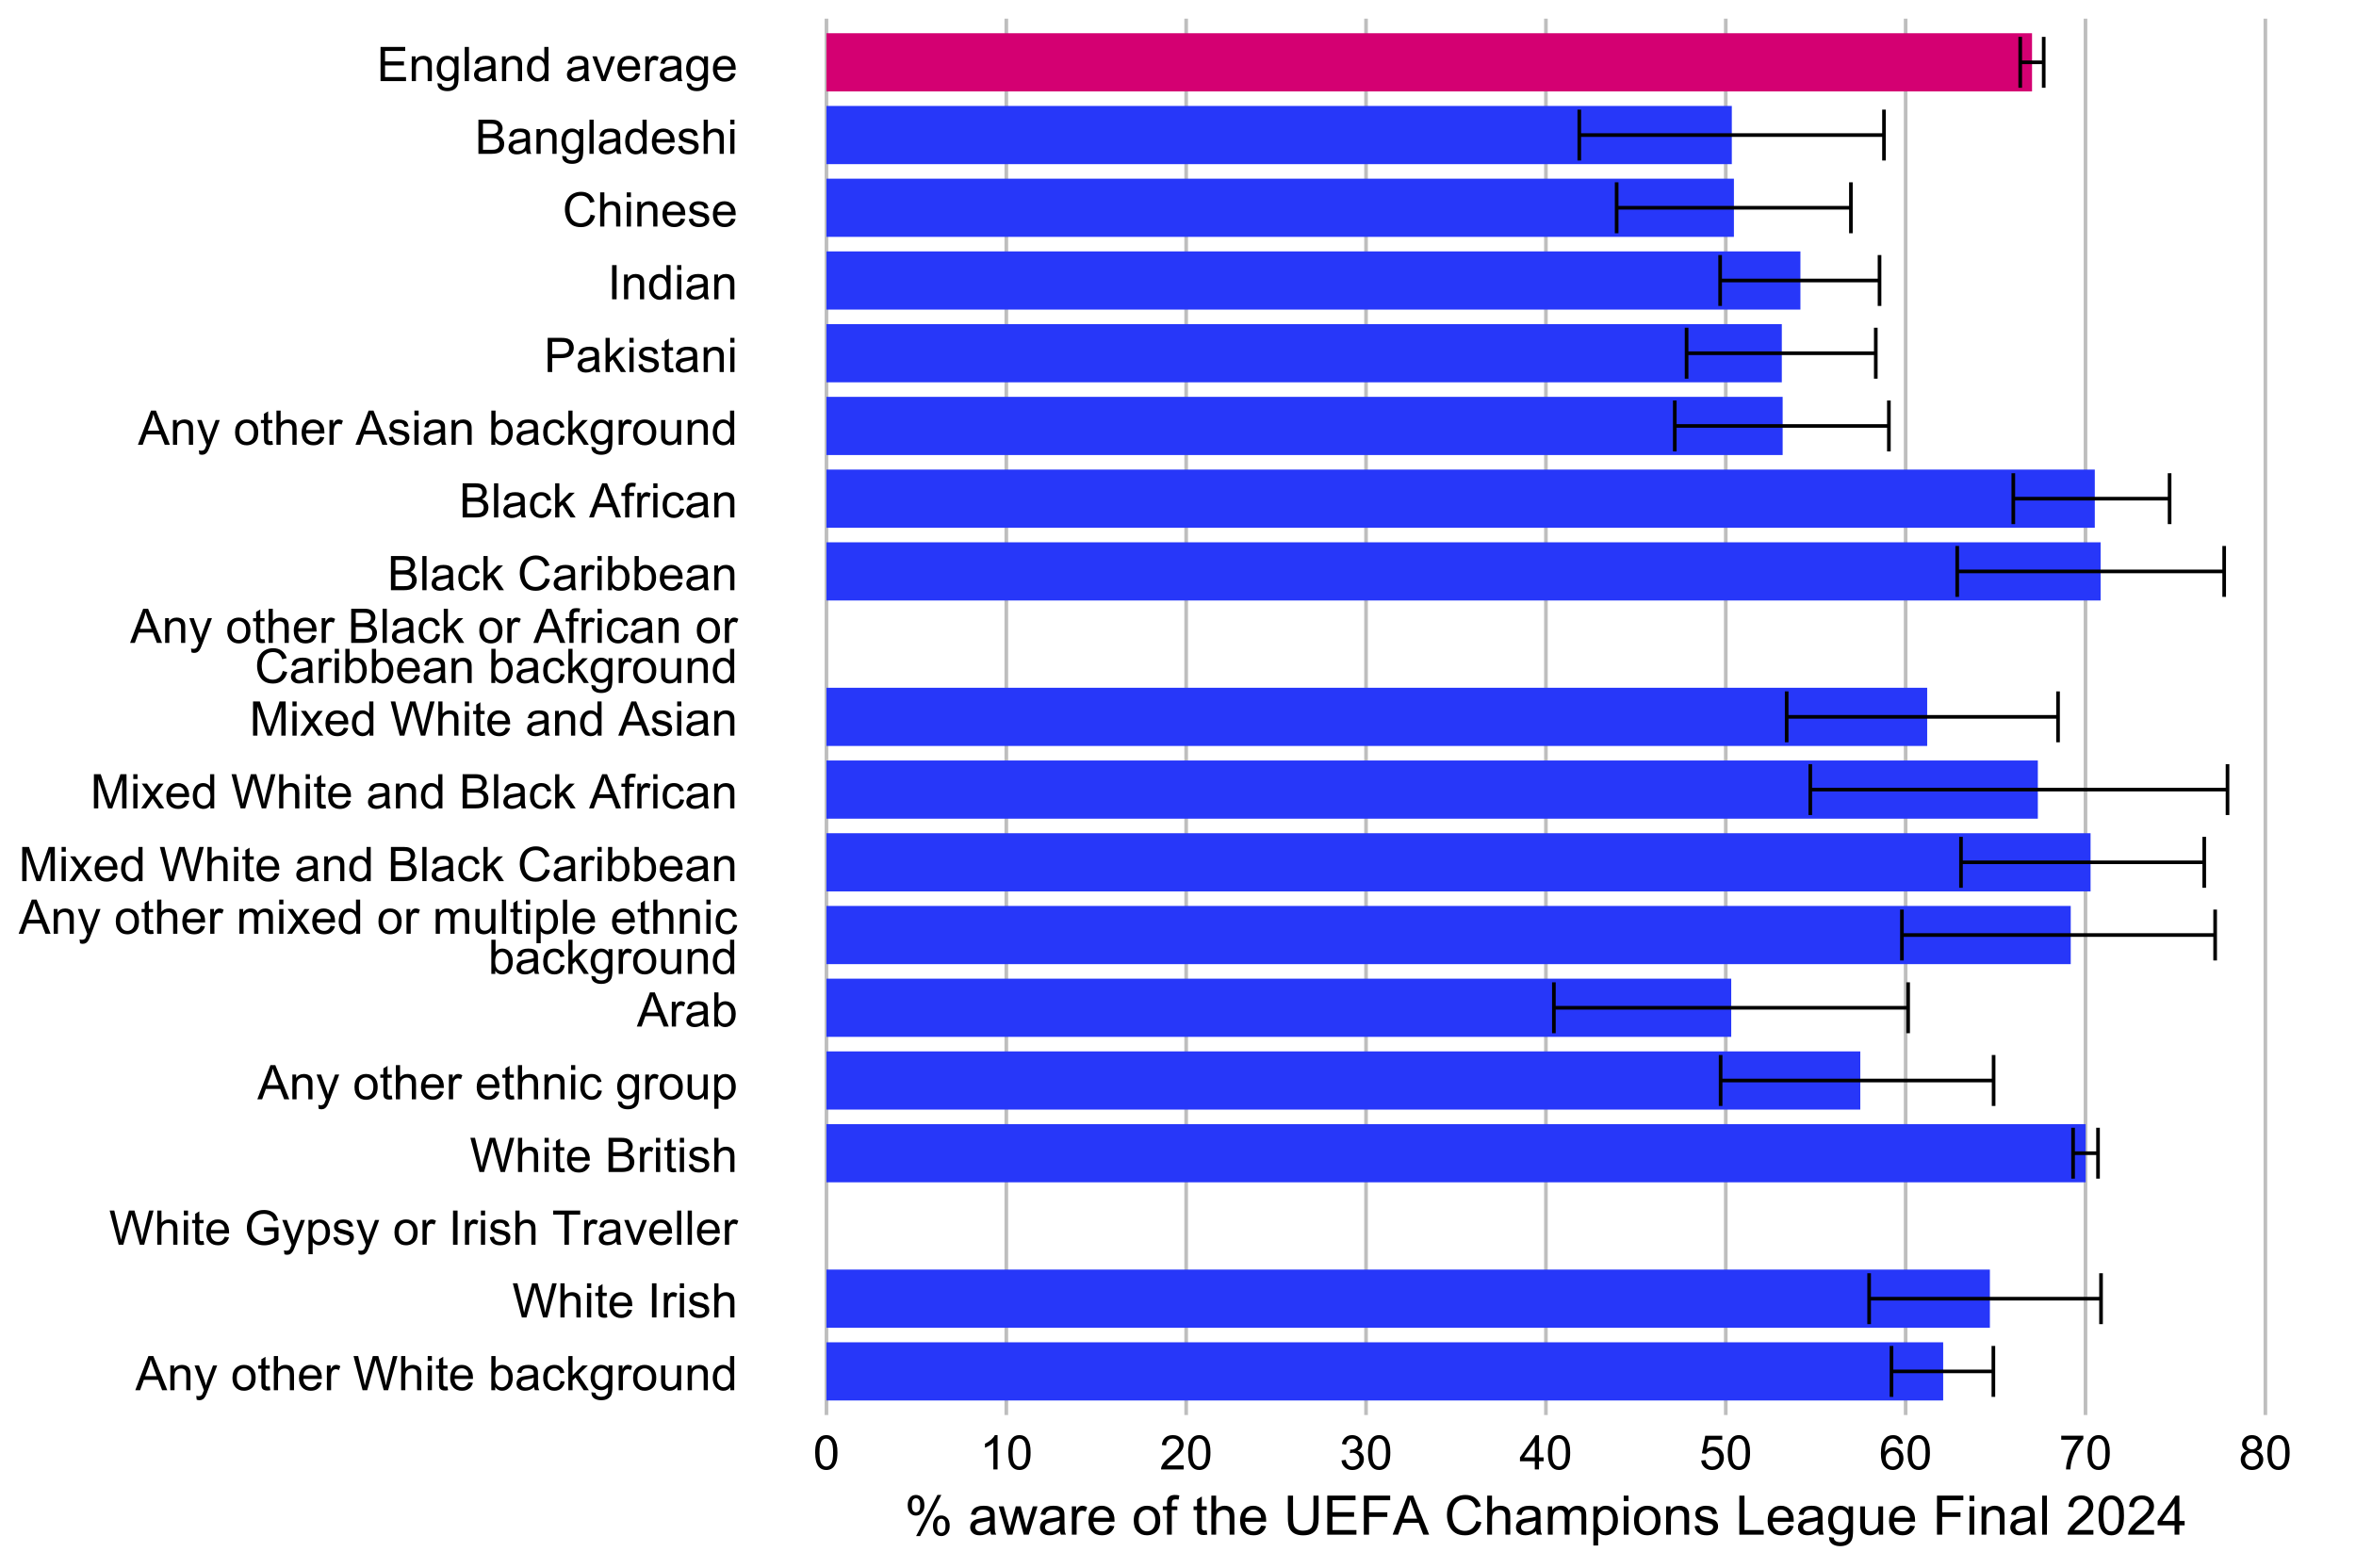 <?xml version="1.0" encoding="UTF-8"?>
<svg xmlns="http://www.w3.org/2000/svg" xmlns:xlink="http://www.w3.org/1999/xlink" width="691" height="460" viewBox="0 0 691 460">
<defs>
<g>
<g id="glyph-0-0">
<path d="M -0.02 0 L 3.828 -10.023 L 5.258 -10.023 L 9.359 0 L 7.848 0 L 6.68 -3.035 L 2.488 -3.035 L 1.387 0 L -0.02 0 M 2.871 -4.117 L 6.27 -4.117 L 5.223 -6.891 C 4.902 -7.734 4.668 -8.426 4.512 -8.969 C 4.383 -8.328 4.203 -7.688 3.973 -7.055 Z M 2.871 -4.117 "/>
</g>
<g id="glyph-0-1">
<path d="M 0.922 0 L 0.922 -7.258 L 2.031 -7.258 L 2.031 -6.227 C 2.562 -7.023 3.332 -7.422 4.34 -7.422 C 4.777 -7.422 5.18 -7.344 5.547 -7.188 C 5.914 -7.031 6.188 -6.824 6.371 -6.57 C 6.555 -6.312 6.68 -6.012 6.754 -5.66 C 6.801 -5.434 6.82 -5.035 6.82 -4.465 L 6.82 0 L 5.594 0 L 5.594 -4.414 C 5.594 -4.918 5.543 -5.293 5.449 -5.539 C 5.352 -5.789 5.184 -5.988 4.938 -6.137 C 4.695 -6.285 4.41 -6.355 4.082 -6.359 C 3.559 -6.355 3.105 -6.191 2.723 -5.859 C 2.344 -5.527 2.152 -4.895 2.152 -3.965 L 2.152 0 Z M 0.922 0 "/>
</g>
<g id="glyph-0-2">
<path d="M 0.867 2.797 L 0.73 1.641 C 1 1.715 1.234 1.75 1.438 1.75 C 1.707 1.75 1.93 1.703 2.094 1.613 C 2.258 1.523 2.391 1.395 2.496 1.23 C 2.574 1.109 2.699 0.801 2.871 0.312 C 2.895 0.246 2.93 0.145 2.98 0.016 L 0.227 -7.258 L 1.551 -7.258 L 3.062 -3.055 C 3.258 -2.523 3.434 -1.961 3.59 -1.375 C 3.73 -1.938 3.898 -2.492 4.094 -3.027 L 5.648 -7.258 L 6.875 -7.258 L 4.117 0.125 C 3.82 0.922 3.59 1.469 3.426 1.77 C 3.207 2.176 2.957 2.473 2.672 2.664 C 2.391 2.852 2.055 2.945 1.66 2.945 C 1.426 2.945 1.16 2.895 0.867 2.797 Z M 0.867 2.797 "/>
</g>
<g id="glyph-0-3">
</g>
<g id="glyph-0-4">
<path d="M 0.465 -3.629 C 0.465 -4.973 0.84 -5.969 1.586 -6.617 C 2.211 -7.156 2.973 -7.422 3.867 -7.422 C 4.867 -7.422 5.684 -7.098 6.316 -6.441 C 6.949 -5.789 7.266 -4.887 7.266 -3.734 C 7.266 -2.797 7.125 -2.062 6.848 -1.527 C 6.566 -0.992 6.156 -0.578 5.621 -0.281 C 5.086 0.016 4.504 0.164 3.867 0.164 C 2.852 0.164 2.031 -0.16 1.406 -0.812 C 0.777 -1.465 0.465 -2.402 0.465 -3.629 M 1.73 -3.629 C 1.73 -2.699 1.934 -2.004 2.336 -1.543 C 2.742 -1.078 3.254 -0.848 3.867 -0.848 C 4.48 -0.848 4.988 -1.078 5.395 -1.547 C 5.801 -2.008 6 -2.719 6 -3.672 C 6 -4.57 5.797 -5.25 5.391 -5.711 C 4.98 -6.176 4.477 -6.406 3.867 -6.406 C 3.254 -6.406 2.742 -6.176 2.336 -5.715 C 1.934 -5.254 1.73 -4.559 1.73 -3.629 Z M 1.73 -3.629 "/>
</g>
<g id="glyph-0-5">
<path d="M 3.609 -1.102 L 3.789 -0.016 C 3.441 0.059 3.133 0.094 2.859 0.094 C 2.41 0.094 2.062 0.023 1.82 -0.117 C 1.57 -0.258 1.398 -0.441 1.297 -0.672 C 1.199 -0.902 1.148 -1.387 1.148 -2.125 L 1.148 -6.305 L 0.246 -6.305 L 0.246 -7.258 L 1.148 -7.258 L 1.148 -9.059 L 2.371 -9.797 L 2.371 -7.258 L 3.609 -7.258 L 3.609 -6.305 L 2.371 -6.305 L 2.371 -2.059 C 2.371 -1.707 2.395 -1.48 2.438 -1.383 C 2.48 -1.281 2.551 -1.199 2.648 -1.141 C 2.746 -1.082 2.887 -1.055 3.07 -1.055 C 3.207 -1.055 3.387 -1.07 3.609 -1.102 Z M 3.609 -1.102 "/>
</g>
<g id="glyph-0-6">
<path d="M 0.922 0 L 0.922 -10.023 L 2.152 -10.023 L 2.152 -6.426 C 2.727 -7.09 3.453 -7.422 4.328 -7.422 C 4.863 -7.422 5.332 -7.316 5.727 -7.105 C 6.125 -6.895 6.41 -6.602 6.578 -6.227 C 6.75 -5.855 6.836 -5.312 6.836 -4.602 L 6.836 0 L 5.605 0 L 5.605 -4.602 C 5.605 -5.215 5.473 -5.664 5.207 -5.945 C 4.938 -6.223 4.562 -6.363 4.074 -6.363 C 3.711 -6.363 3.367 -6.27 3.047 -6.082 C 2.723 -5.891 2.496 -5.637 2.359 -5.312 C 2.223 -4.988 2.152 -4.543 2.152 -3.973 L 2.152 0 Z M 0.922 0 "/>
</g>
<g id="glyph-0-7">
<path d="M 5.891 -2.336 L 7.164 -2.18 C 6.965 -1.438 6.594 -0.859 6.051 -0.453 C 5.508 -0.043 4.816 0.164 3.973 0.164 C 2.91 0.164 2.066 -0.164 1.445 -0.816 C 0.824 -1.473 0.512 -2.387 0.512 -3.57 C 0.512 -4.789 0.828 -5.738 1.457 -6.414 C 2.086 -7.086 2.902 -7.422 3.902 -7.422 C 4.875 -7.422 5.668 -7.094 6.281 -6.434 C 6.898 -5.773 7.203 -4.844 7.203 -3.645 C 7.203 -3.57 7.203 -3.461 7.199 -3.316 L 1.785 -3.316 C 1.828 -2.52 2.055 -1.906 2.461 -1.484 C 2.867 -1.059 3.371 -0.848 3.977 -0.848 C 4.43 -0.848 4.816 -0.965 5.133 -1.203 C 5.453 -1.441 5.707 -1.82 5.891 -2.336 M 1.852 -4.328 L 5.906 -4.328 C 5.852 -4.938 5.695 -5.395 5.441 -5.703 C 5.051 -6.176 4.543 -6.414 3.918 -6.414 C 3.352 -6.414 2.875 -6.223 2.492 -5.844 C 2.105 -5.465 1.895 -4.961 1.852 -4.328 Z M 1.852 -4.328 "/>
</g>
<g id="glyph-0-8">
<path d="M 0.91 0 L 0.91 -7.258 L 2.016 -7.258 L 2.016 -6.16 C 2.301 -6.676 2.559 -7.016 2.801 -7.18 C 3.039 -7.344 3.301 -7.422 3.59 -7.422 C 4.004 -7.422 4.426 -7.293 4.852 -7.027 L 4.43 -5.887 C 4.129 -6.062 3.828 -6.152 3.527 -6.152 C 3.258 -6.152 3.016 -6.07 2.805 -5.91 C 2.59 -5.746 2.438 -5.523 2.344 -5.234 C 2.207 -4.797 2.141 -4.32 2.141 -3.801 L 2.141 0 Z M 0.91 0 "/>
</g>
<g id="glyph-0-9">
<path d="M 2.828 0 L 0.172 -10.023 L 1.531 -10.023 L 3.055 -3.453 C 3.219 -2.766 3.359 -2.082 3.48 -1.402 C 3.734 -2.473 3.887 -3.09 3.93 -3.254 L 5.836 -10.023 L 7.438 -10.023 L 8.875 -4.949 C 9.234 -3.691 9.492 -2.508 9.652 -1.402 C 9.781 -2.035 9.945 -2.762 10.152 -3.582 L 11.723 -10.023 L 13.055 -10.023 L 10.309 0 L 9.031 0 L 6.918 -7.637 C 6.742 -8.273 6.637 -8.664 6.602 -8.812 C 6.5 -8.352 6.402 -7.961 6.309 -7.637 L 4.184 0 Z M 2.828 0 "/>
</g>
<g id="glyph-0-10">
<path d="M 0.93 -8.605 L 0.93 -10.023 L 2.16 -10.023 L 2.16 -8.605 L 0.93 -8.605 M 0.93 0 L 0.93 -7.258 L 2.16 -7.258 L 2.16 0 Z M 0.93 0 "/>
</g>
<g id="glyph-0-11">
<path d="M 2.059 0 L 0.914 0 L 0.914 -10.023 L 2.148 -10.023 L 2.148 -6.445 C 2.664 -7.098 3.328 -7.422 4.137 -7.422 C 4.582 -7.422 5.004 -7.332 5.402 -7.152 C 5.801 -6.973 6.129 -6.723 6.387 -6.395 C 6.645 -6.07 6.848 -5.676 6.992 -5.215 C 7.141 -4.754 7.211 -4.262 7.211 -3.738 C 7.211 -2.496 6.906 -1.535 6.289 -0.855 C 5.672 -0.176 4.938 0.164 4.074 0.164 C 3.219 0.164 2.547 -0.195 2.059 -0.91 L 2.059 0 M 2.043 -3.684 C 2.043 -2.812 2.164 -2.184 2.398 -1.797 C 2.785 -1.164 3.312 -0.848 3.973 -0.848 C 4.508 -0.848 4.973 -1.082 5.367 -1.547 C 5.758 -2.016 5.953 -2.711 5.953 -3.637 C 5.953 -4.586 5.766 -5.285 5.391 -5.734 C 5.016 -6.188 4.559 -6.414 4.027 -6.414 C 3.488 -6.414 3.023 -6.18 2.633 -5.711 C 2.238 -5.246 2.043 -4.57 2.043 -3.684 Z M 2.043 -3.684 "/>
</g>
<g id="glyph-0-12">
<path d="M 5.66 -0.895 C 5.203 -0.508 4.766 -0.234 4.344 -0.074 C 3.922 0.086 3.469 0.164 2.988 0.164 C 2.191 0.164 1.578 -0.031 1.148 -0.422 C 0.719 -0.809 0.508 -1.309 0.508 -1.914 C 0.508 -2.27 0.586 -2.594 0.75 -2.887 C 0.91 -3.184 1.121 -3.418 1.383 -3.594 C 1.645 -3.773 1.941 -3.906 2.27 -4 C 2.512 -4.062 2.875 -4.125 3.363 -4.184 C 4.355 -4.301 5.09 -4.445 5.559 -4.609 C 5.562 -4.777 5.562 -4.883 5.562 -4.93 C 5.562 -5.43 5.449 -5.781 5.215 -5.988 C 4.902 -6.266 4.434 -6.406 3.812 -6.406 C 3.234 -6.406 2.809 -6.305 2.531 -6.102 C 2.258 -5.898 2.055 -5.539 1.922 -5.023 L 0.719 -5.188 C 0.828 -5.703 1.008 -6.121 1.258 -6.438 C 1.508 -6.754 1.871 -6.996 2.344 -7.168 C 2.82 -7.34 3.367 -7.422 3.992 -7.422 C 4.613 -7.422 5.117 -7.352 5.504 -7.203 C 5.891 -7.059 6.176 -6.875 6.359 -6.656 C 6.539 -6.434 6.668 -6.156 6.742 -5.816 C 6.781 -5.609 6.801 -5.23 6.801 -4.684 L 6.801 -3.043 C 6.801 -1.898 6.828 -1.176 6.879 -0.871 C 6.934 -0.57 7.035 -0.277 7.191 0 L 5.906 0 C 5.777 -0.254 5.695 -0.555 5.66 -0.895 M 5.559 -3.645 C 5.109 -3.461 4.441 -3.305 3.547 -3.18 C 3.043 -3.105 2.684 -3.023 2.477 -2.934 C 2.266 -2.84 2.102 -2.707 1.988 -2.531 C 1.875 -2.355 1.82 -2.164 1.82 -1.949 C 1.82 -1.621 1.941 -1.348 2.191 -1.129 C 2.438 -0.91 2.805 -0.801 3.281 -0.801 C 3.754 -0.801 4.176 -0.902 4.547 -1.109 C 4.914 -1.316 5.188 -1.602 5.359 -1.961 C 5.492 -2.238 5.559 -2.648 5.559 -3.191 Z M 5.559 -3.645 "/>
</g>
<g id="glyph-0-13">
<path d="M 5.66 -2.66 L 6.871 -2.5 C 6.738 -1.668 6.398 -1.016 5.855 -0.543 C 5.309 -0.07 4.641 0.164 3.848 0.164 C 2.855 0.164 2.055 -0.16 1.453 -0.809 C 0.848 -1.461 0.547 -2.391 0.547 -3.602 C 0.547 -4.387 0.676 -5.07 0.938 -5.66 C 1.195 -6.246 1.59 -6.688 2.121 -6.984 C 2.652 -7.277 3.23 -7.422 3.855 -7.422 C 4.645 -7.422 5.289 -7.223 5.789 -6.824 C 6.293 -6.426 6.613 -5.859 6.754 -5.125 L 5.559 -4.941 C 5.445 -5.43 5.242 -5.797 4.953 -6.043 C 4.664 -6.289 4.312 -6.414 3.902 -6.414 C 3.285 -6.414 2.781 -6.191 2.391 -5.746 C 2.004 -5.301 1.812 -4.598 1.812 -3.637 C 1.812 -2.66 2 -1.953 2.371 -1.512 C 2.746 -1.07 3.234 -0.848 3.836 -0.848 C 4.316 -0.848 4.723 -0.996 5.047 -1.293 C 5.367 -1.59 5.574 -2.043 5.66 -2.66 Z M 5.66 -2.66 "/>
</g>
<g id="glyph-0-14">
<path d="M 0.93 0 L 0.93 -10.023 L 2.16 -10.023 L 2.16 -4.305 L 5.07 -7.258 L 6.664 -7.258 L 3.891 -4.566 L 6.945 0 L 5.43 0 L 3.027 -3.711 L 2.16 -2.879 L 2.16 0 Z M 0.93 0 "/>
</g>
<g id="glyph-0-15">
<path d="M 0.695 0.602 L 1.895 0.781 C 1.945 1.148 2.082 1.418 2.312 1.586 C 2.617 1.812 3.031 1.93 3.562 1.93 C 4.133 1.93 4.57 1.812 4.883 1.586 C 5.191 1.359 5.398 1.039 5.508 0.629 C 5.574 0.379 5.602 -0.148 5.598 -0.949 C 5.062 -0.316 4.391 0 3.59 0 C 2.59 0 1.82 -0.359 1.273 -1.078 C 0.727 -1.801 0.453 -2.664 0.453 -3.672 C 0.453 -4.363 0.578 -5.004 0.828 -5.59 C 1.078 -6.176 1.441 -6.625 1.918 -6.945 C 2.395 -7.266 2.953 -7.422 3.594 -7.422 C 4.453 -7.422 5.16 -7.078 5.715 -6.383 L 5.715 -7.258 L 6.852 -7.258 L 6.852 -0.984 C 6.848 0.145 6.734 0.945 6.504 1.418 C 6.273 1.891 5.91 2.262 5.41 2.535 C 4.91 2.809 4.297 2.945 3.57 2.945 C 2.703 2.945 2.004 2.75 1.469 2.363 C 0.938 1.973 0.68 1.387 0.695 0.602 M 1.715 -3.758 C 1.715 -2.809 1.906 -2.113 2.281 -1.676 C 2.66 -1.238 3.137 -1.02 3.703 -1.02 C 4.27 -1.02 4.742 -1.234 5.125 -1.672 C 5.508 -2.105 5.699 -2.789 5.703 -3.719 C 5.699 -4.609 5.504 -5.277 5.109 -5.727 C 4.715 -6.18 4.242 -6.406 3.684 -6.406 C 3.137 -6.406 2.672 -6.184 2.289 -5.738 C 1.906 -5.293 1.715 -4.633 1.715 -3.758 Z M 1.715 -3.758 "/>
</g>
<g id="glyph-0-16">
<path d="M 5.68 0 L 5.68 -1.066 C 5.117 -0.246 4.348 0.164 3.375 0.164 C 2.949 0.164 2.547 0.082 2.176 -0.082 C 1.805 -0.246 1.531 -0.453 1.352 -0.699 C 1.172 -0.949 1.043 -1.254 0.969 -1.613 C 0.922 -1.855 0.895 -2.238 0.895 -2.762 L 0.895 -7.258 L 2.125 -7.258 L 2.125 -3.234 C 2.125 -2.59 2.152 -2.156 2.203 -1.934 C 2.277 -1.609 2.441 -1.355 2.695 -1.172 C 2.945 -0.988 3.254 -0.895 3.625 -0.895 C 3.992 -0.895 4.34 -0.988 4.664 -1.18 C 4.984 -1.367 5.215 -1.625 5.348 -1.953 C 5.484 -2.277 5.551 -2.75 5.551 -3.371 L 5.551 -7.258 L 6.781 -7.258 L 6.781 0 Z M 5.68 0 "/>
</g>
<g id="glyph-0-17">
<path d="M 5.633 0 L 5.633 -0.914 C 5.172 -0.195 4.496 0.164 3.602 0.164 C 3.023 0.164 2.492 0.004 2.008 -0.312 C 1.52 -0.633 1.145 -1.078 0.879 -1.652 C 0.613 -2.223 0.477 -2.879 0.477 -3.625 C 0.477 -4.348 0.598 -5.004 0.84 -5.594 C 1.082 -6.184 1.445 -6.637 1.93 -6.953 C 2.41 -7.266 2.949 -7.422 3.547 -7.422 C 3.984 -7.422 4.375 -7.332 4.719 -7.148 C 5.059 -6.961 5.336 -6.723 5.551 -6.426 L 5.551 -10.023 L 6.773 -10.023 L 6.773 0 L 5.633 0 M 1.742 -3.625 C 1.742 -2.695 1.938 -2 2.332 -1.539 C 2.723 -1.078 3.188 -0.848 3.719 -0.848 C 4.258 -0.848 4.715 -1.066 5.09 -1.508 C 5.465 -1.945 5.652 -2.617 5.652 -3.52 C 5.652 -4.516 5.461 -5.242 5.078 -5.707 C 4.695 -6.172 4.227 -6.406 3.664 -6.406 C 3.117 -6.406 2.66 -6.184 2.293 -5.734 C 1.926 -5.289 1.742 -4.586 1.742 -3.625 Z M 1.742 -3.625 "/>
</g>
<g id="glyph-0-18">
<path d="M 1.305 0 L 1.305 -10.023 L 2.633 -10.023 L 2.633 0 Z M 1.305 0 "/>
</g>
<g id="glyph-0-19">
<path d="M 0.43 -2.168 L 1.648 -2.359 C 1.715 -1.871 1.906 -1.496 2.219 -1.238 C 2.531 -0.977 2.965 -0.848 3.527 -0.848 C 4.094 -0.848 4.512 -0.961 4.785 -1.191 C 5.059 -1.422 5.195 -1.691 5.195 -2.004 C 5.195 -2.281 5.074 -2.5 4.832 -2.66 C 4.664 -2.77 4.246 -2.906 3.574 -3.078 C 2.672 -3.305 2.047 -3.5 1.699 -3.668 C 1.352 -3.832 1.086 -4.062 0.906 -4.359 C 0.727 -4.652 0.637 -4.977 0.637 -5.332 C 0.637 -5.656 0.711 -5.957 0.859 -6.23 C 1.008 -6.508 1.207 -6.734 1.461 -6.918 C 1.656 -7.059 1.914 -7.18 2.246 -7.277 C 2.574 -7.375 2.93 -7.422 3.309 -7.422 C 3.879 -7.422 4.379 -7.344 4.809 -7.18 C 5.238 -7.016 5.559 -6.793 5.762 -6.512 C 5.969 -6.23 6.109 -5.855 6.188 -5.387 L 4.984 -5.223 C 4.93 -5.598 4.77 -5.887 4.508 -6.098 C 4.246 -6.309 3.875 -6.414 3.398 -6.414 C 2.832 -6.414 2.43 -6.32 2.188 -6.133 C 1.945 -5.945 1.824 -5.727 1.824 -5.477 C 1.824 -5.316 1.875 -5.172 1.977 -5.047 C 2.074 -4.914 2.234 -4.805 2.445 -4.719 C 2.57 -4.672 2.934 -4.566 3.535 -4.402 C 4.406 -4.172 5.012 -3.98 5.355 -3.832 C 5.699 -3.684 5.969 -3.469 6.164 -3.188 C 6.363 -2.902 6.461 -2.551 6.461 -2.133 C 6.461 -1.723 6.34 -1.336 6.102 -0.973 C 5.863 -0.613 5.516 -0.332 5.066 -0.133 C 4.613 0.066 4.105 0.164 3.535 0.164 C 2.59 0.164 1.871 -0.031 1.379 -0.422 C 0.883 -0.816 0.566 -1.398 0.43 -2.168 Z M 0.43 -2.168 "/>
</g>
<g id="glyph-0-20">
<path d="M 5.77 -3.93 L 5.77 -5.105 L 10.016 -5.113 L 10.016 -1.395 C 9.363 -0.875 8.691 -0.484 8 -0.223 C 7.305 0.039 6.594 0.172 5.867 0.172 C 4.883 0.172 3.988 -0.039 3.184 -0.461 C 2.379 -0.883 1.77 -1.492 1.359 -2.289 C 0.949 -3.086 0.746 -3.977 0.746 -4.961 C 0.746 -5.938 0.949 -6.848 1.355 -7.695 C 1.766 -8.539 2.352 -9.168 3.117 -9.578 C 3.883 -9.988 4.766 -10.191 5.762 -10.191 C 6.488 -10.191 7.141 -10.074 7.727 -9.84 C 8.312 -9.605 8.773 -9.277 9.105 -8.859 C 9.438 -8.441 9.691 -7.895 9.863 -7.219 L 8.668 -6.891 C 8.516 -7.402 8.332 -7.801 8.109 -8.094 C 7.883 -8.387 7.566 -8.617 7.148 -8.793 C 6.734 -8.969 6.273 -9.059 5.77 -9.059 C 5.164 -9.059 4.641 -8.965 4.195 -8.781 C 3.754 -8.598 3.398 -8.352 3.129 -8.055 C 2.855 -7.75 2.645 -7.422 2.496 -7.062 C 2.238 -6.441 2.113 -5.77 2.113 -5.047 C 2.113 -4.152 2.266 -3.406 2.574 -2.805 C 2.883 -2.203 3.328 -1.754 3.918 -1.461 C 4.504 -1.172 5.129 -1.023 5.789 -1.023 C 6.363 -1.023 6.926 -1.137 7.473 -1.355 C 8.02 -1.578 8.434 -1.812 8.715 -2.062 L 8.715 -3.93 Z M 5.77 -3.93 "/>
</g>
<g id="glyph-0-21">
<path d="M 0.922 2.781 L 0.922 -7.258 L 2.043 -7.258 L 2.043 -6.316 C 2.309 -6.684 2.605 -6.961 2.938 -7.148 C 3.273 -7.332 3.676 -7.422 4.148 -7.422 C 4.77 -7.422 5.316 -7.266 5.789 -6.945 C 6.266 -6.625 6.621 -6.176 6.863 -5.594 C 7.105 -5.016 7.227 -4.379 7.227 -3.684 C 7.227 -2.941 7.094 -2.273 6.824 -1.68 C 6.559 -1.082 6.172 -0.629 5.664 -0.312 C 5.156 0.004 4.621 0.164 4.062 0.164 C 3.648 0.164 3.281 0.078 2.957 -0.094 C 2.629 -0.27 2.363 -0.488 2.152 -0.75 L 2.152 2.781 L 0.922 2.781 M 2.039 -3.59 C 2.039 -2.656 2.227 -1.965 2.605 -1.516 C 2.984 -1.07 3.441 -0.848 3.977 -0.848 C 4.523 -0.848 4.992 -1.078 5.383 -1.543 C 5.773 -2.004 5.969 -2.719 5.969 -3.691 C 5.969 -4.617 5.777 -5.309 5.398 -5.77 C 5.016 -6.23 4.562 -6.461 4.031 -6.461 C 3.508 -6.461 3.047 -6.215 2.641 -5.727 C 2.238 -5.234 2.039 -4.523 2.039 -3.59 Z M 2.039 -3.59 "/>
</g>
<g id="glyph-0-22">
<path d="M 3.629 0 L 3.629 -8.84 L 0.328 -8.84 L 0.328 -10.023 L 8.273 -10.023 L 8.273 -8.84 L 4.957 -8.84 L 4.957 0 Z M 3.629 0 "/>
</g>
<g id="glyph-0-23">
<path d="M 2.938 0 L 0.18 -7.258 L 1.477 -7.258 L 3.035 -2.914 C 3.203 -2.441 3.359 -1.953 3.5 -1.449 C 3.609 -1.832 3.762 -2.293 3.957 -2.828 L 5.57 -7.258 L 6.836 -7.258 L 4.086 0 Z M 2.938 0 "/>
</g>
<g id="glyph-0-24">
<path d="M 0.895 0 L 0.895 -10.023 L 2.125 -10.023 L 2.125 0 Z M 0.895 0 "/>
</g>
<g id="glyph-0-25">
<path d="M 1.023 0 L 1.023 -10.023 L 4.785 -10.023 C 5.551 -10.023 6.164 -9.922 6.629 -9.719 C 7.09 -9.516 7.453 -9.203 7.715 -8.781 C 7.977 -8.359 8.109 -7.918 8.109 -7.457 C 8.109 -7.031 7.992 -6.625 7.758 -6.25 C 7.527 -5.871 7.176 -5.562 6.707 -5.332 C 7.312 -5.156 7.777 -4.852 8.105 -4.422 C 8.43 -3.996 8.594 -3.488 8.594 -2.906 C 8.594 -2.438 8.492 -2 8.297 -1.598 C 8.098 -1.191 7.852 -0.883 7.562 -0.664 C 7.27 -0.445 6.902 -0.277 6.465 -0.168 C 6.023 -0.055 5.484 0 4.848 0 L 1.023 0 M 2.352 -5.812 L 4.52 -5.812 C 5.105 -5.812 5.527 -5.848 5.781 -5.926 C 6.121 -6.027 6.375 -6.195 6.547 -6.426 C 6.715 -6.656 6.801 -6.949 6.801 -7.301 C 6.801 -7.633 6.723 -7.926 6.562 -8.18 C 6.402 -8.434 6.176 -8.605 5.879 -8.699 C 5.582 -8.793 5.074 -8.84 4.355 -8.84 L 2.352 -8.84 L 2.352 -5.812 M 2.352 -1.184 L 4.848 -1.184 C 5.273 -1.184 5.574 -1.199 5.75 -1.23 C 6.055 -1.285 6.309 -1.375 6.516 -1.504 C 6.719 -1.633 6.887 -1.816 7.02 -2.062 C 7.152 -2.305 7.219 -2.586 7.219 -2.906 C 7.219 -3.277 7.125 -3.605 6.93 -3.879 C 6.738 -4.156 6.477 -4.348 6.137 -4.461 C 5.797 -4.57 5.309 -4.629 4.668 -4.629 L 2.352 -4.629 Z M 2.352 -1.184 "/>
</g>
<g id="glyph-0-26">
<path d="M 0.922 0 L 0.922 -7.258 L 2.023 -7.258 L 2.023 -6.242 C 2.25 -6.598 2.555 -6.883 2.934 -7.098 C 3.312 -7.316 3.742 -7.422 4.227 -7.422 C 4.762 -7.422 5.203 -7.312 5.547 -7.09 C 5.891 -6.867 6.133 -6.555 6.273 -6.152 C 6.848 -7 7.598 -7.422 8.516 -7.422 C 9.238 -7.422 9.793 -7.223 10.18 -6.824 C 10.566 -6.426 10.758 -5.812 10.758 -4.984 L 10.758 0 L 9.535 0 L 9.535 -4.574 C 9.535 -5.066 9.496 -5.418 9.418 -5.637 C 9.336 -5.852 9.191 -6.027 8.984 -6.16 C 8.773 -6.293 8.527 -6.355 8.242 -6.359 C 7.734 -6.355 7.309 -6.188 6.973 -5.848 C 6.637 -5.508 6.469 -4.965 6.469 -4.219 L 6.469 0 L 5.234 0 L 5.234 -4.719 C 5.234 -5.262 5.137 -5.672 4.938 -5.945 C 4.734 -6.219 4.406 -6.355 3.953 -6.359 C 3.605 -6.355 3.285 -6.266 2.992 -6.086 C 2.695 -5.902 2.484 -5.637 2.352 -5.285 C 2.219 -4.934 2.152 -4.426 2.152 -3.766 L 2.152 0 Z M 0.922 0 "/>
</g>
<g id="glyph-0-27">
<path d="M 0.102 0 L 2.754 -3.773 L 0.301 -7.258 L 1.84 -7.258 L 2.953 -5.559 C 3.164 -5.234 3.332 -4.961 3.461 -4.742 C 3.66 -5.047 3.844 -5.312 4.012 -5.543 L 5.234 -7.258 L 6.707 -7.258 L 4.195 -3.844 L 6.898 0 L 5.387 0 L 3.898 -2.258 L 3.5 -2.863 L 1.594 0 Z M 0.102 0 "/>
</g>
<g id="glyph-0-28">
<path d="M 1.039 0 L 1.039 -10.023 L 3.035 -10.023 L 5.406 -2.926 C 5.625 -2.266 5.785 -1.77 5.887 -1.441 C 6 -1.809 6.176 -2.344 6.418 -3.047 L 8.82 -10.023 L 10.602 -10.023 L 10.602 0 L 9.324 0 L 9.324 -8.387 L 6.414 0 L 5.215 0 L 2.316 -8.531 L 2.316 0 Z M 1.039 0 "/>
</g>
<g id="glyph-0-29">
<path d="M 8.23 -3.516 L 9.555 -3.18 C 9.277 -2.09 8.777 -1.258 8.055 -0.688 C 7.332 -0.113 6.449 0.172 5.406 0.172 C 4.328 0.172 3.449 -0.051 2.773 -0.488 C 2.094 -0.93 1.582 -1.566 1.227 -2.398 C 0.875 -3.234 0.695 -4.129 0.695 -5.086 C 0.695 -6.129 0.898 -7.039 1.297 -7.816 C 1.695 -8.594 2.262 -9.184 2.996 -9.586 C 3.734 -9.992 4.543 -10.191 5.43 -10.191 C 6.43 -10.191 7.273 -9.938 7.957 -9.426 C 8.641 -8.918 9.117 -8.199 9.387 -7.273 L 8.078 -6.965 C 7.848 -7.695 7.512 -8.227 7.07 -8.559 C 6.625 -8.891 6.07 -9.059 5.398 -9.059 C 4.629 -9.059 3.988 -8.875 3.469 -8.504 C 2.953 -8.133 2.59 -7.641 2.379 -7.016 C 2.168 -6.395 2.062 -5.754 2.062 -5.094 C 2.062 -4.242 2.188 -3.496 2.438 -2.859 C 2.684 -2.227 3.07 -1.75 3.594 -1.438 C 4.121 -1.121 4.688 -0.965 5.297 -0.965 C 6.039 -0.965 6.668 -1.18 7.184 -1.605 C 7.699 -2.035 8.047 -2.672 8.23 -3.516 Z M 8.23 -3.516 "/>
</g>
<g id="glyph-0-30">
<path d="M 1.219 0 L 1.219 -6.305 L 0.129 -6.305 L 0.129 -7.258 L 1.219 -7.258 L 1.219 -8.031 C 1.219 -8.52 1.262 -8.883 1.348 -9.117 C 1.465 -9.438 1.672 -9.695 1.973 -9.895 C 2.27 -10.094 2.688 -10.191 3.227 -10.191 C 3.574 -10.191 3.957 -10.152 4.375 -10.07 L 4.191 -8.996 C 3.934 -9.043 3.695 -9.062 3.465 -9.062 C 3.094 -9.062 2.828 -8.984 2.672 -8.824 C 2.52 -8.664 2.441 -8.367 2.441 -7.93 L 2.441 -7.258 L 3.855 -7.258 L 3.855 -6.305 L 2.441 -6.305 L 2.441 0 Z M 1.219 0 "/>
</g>
<g id="glyph-0-31">
<path d="M 1.078 0 L 1.078 -10.023 L 4.859 -10.023 C 5.527 -10.023 6.035 -9.988 6.383 -9.926 C 6.875 -9.844 7.289 -9.688 7.621 -9.457 C 7.953 -9.227 8.223 -8.906 8.426 -8.492 C 8.629 -8.074 8.73 -7.621 8.73 -7.125 C 8.73 -6.27 8.457 -5.551 7.914 -4.961 C 7.375 -4.371 6.395 -4.074 4.977 -4.074 L 2.406 -4.074 L 2.406 0 L 1.078 0 M 2.406 -5.258 L 4.996 -5.258 C 5.855 -5.258 6.461 -5.418 6.82 -5.734 C 7.184 -6.055 7.363 -6.504 7.363 -7.082 C 7.363 -7.5 7.258 -7.859 7.043 -8.16 C 6.832 -8.457 6.555 -8.656 6.207 -8.75 C 5.984 -8.809 5.57 -8.84 4.969 -8.84 L 2.406 -8.84 Z M 2.406 -5.258 "/>
</g>
<g id="glyph-0-32">
<path d="M 1.109 0 L 1.109 -10.023 L 8.352 -10.023 L 8.352 -8.84 L 2.434 -8.84 L 2.434 -5.77 L 7.977 -5.77 L 7.977 -4.594 L 2.434 -4.594 L 2.434 -1.184 L 8.586 -1.184 L 8.586 0 Z M 1.109 0 "/>
</g>
<g id="glyph-0-33">
<path d="M 0.582 -4.941 C 0.582 -6.129 0.703 -7.082 0.945 -7.805 C 1.191 -8.527 1.555 -9.082 2.035 -9.477 C 2.516 -9.867 3.121 -10.062 3.848 -10.062 C 4.387 -10.062 4.859 -9.953 5.266 -9.738 C 5.668 -9.52 6.004 -9.211 6.27 -8.801 C 6.531 -8.395 6.738 -7.898 6.891 -7.312 C 7.039 -6.727 7.117 -5.938 7.117 -4.941 C 7.117 -3.766 6.996 -2.816 6.754 -2.094 C 6.512 -1.371 6.152 -0.816 5.672 -0.422 C 5.191 -0.027 4.582 0.172 3.848 0.172 C 2.883 0.172 2.125 -0.176 1.57 -0.867 C 0.91 -1.703 0.582 -3.059 0.582 -4.941 M 1.844 -4.941 C 1.844 -3.297 2.039 -2.203 2.422 -1.656 C 2.809 -1.113 3.285 -0.84 3.848 -0.84 C 4.414 -0.84 4.891 -1.113 5.273 -1.66 C 5.66 -2.207 5.852 -3.301 5.852 -4.941 C 5.852 -6.594 5.66 -7.688 5.273 -8.23 C 4.891 -8.773 4.41 -9.043 3.836 -9.043 C 3.27 -9.043 2.82 -8.805 2.48 -8.328 C 2.059 -7.715 1.844 -6.586 1.844 -4.941 Z M 1.844 -4.941 "/>
</g>
<g id="glyph-0-34">
<path d="M 5.215 0 L 3.984 0 L 3.984 -7.84 C 3.688 -7.559 3.301 -7.277 2.82 -6.992 C 2.34 -6.711 1.906 -6.5 1.523 -6.359 L 1.523 -7.547 C 2.211 -7.871 2.812 -8.262 3.328 -8.723 C 3.844 -9.184 4.207 -9.629 4.422 -10.062 L 5.215 -10.062 Z M 5.215 0 "/>
</g>
<g id="glyph-0-35">
<path d="M 7.047 -1.184 L 7.047 0 L 0.422 0 C 0.414 -0.297 0.461 -0.582 0.566 -0.855 C 0.734 -1.305 1.008 -1.75 1.379 -2.188 C 1.75 -2.625 2.285 -3.133 2.988 -3.703 C 4.078 -4.598 4.812 -5.305 5.195 -5.828 C 5.578 -6.348 5.77 -6.844 5.77 -7.309 C 5.77 -7.797 5.594 -8.207 5.246 -8.543 C 4.898 -8.875 4.445 -9.043 3.883 -9.043 C 3.289 -9.043 2.816 -8.867 2.461 -8.512 C 2.105 -8.156 1.926 -7.664 1.922 -7.035 L 0.656 -7.164 C 0.742 -8.109 1.07 -8.828 1.633 -9.32 C 2.199 -9.816 2.957 -10.062 3.91 -10.062 C 4.871 -10.062 5.633 -9.797 6.195 -9.262 C 6.754 -8.73 7.035 -8.07 7.035 -7.281 C 7.035 -6.879 6.953 -6.484 6.789 -6.098 C 6.625 -5.711 6.352 -5.301 5.973 -4.875 C 5.59 -4.445 4.957 -3.859 4.074 -3.109 C 3.336 -2.492 2.863 -2.07 2.652 -1.848 C 2.441 -1.629 2.27 -1.406 2.133 -1.184 Z M 7.047 -1.184 "/>
</g>
<g id="glyph-0-36">
<path d="M 0.586 -2.645 L 1.82 -2.809 C 1.961 -2.113 2.199 -1.609 2.539 -1.301 C 2.879 -0.996 3.293 -0.84 3.781 -0.84 C 4.359 -0.84 4.848 -1.043 5.246 -1.441 C 5.645 -1.844 5.844 -2.34 5.844 -2.934 C 5.844 -3.496 5.66 -3.965 5.289 -4.332 C 4.922 -4.699 4.453 -4.883 3.883 -4.883 C 3.648 -4.883 3.359 -4.836 3.016 -4.742 L 3.152 -5.824 C 3.234 -5.816 3.301 -5.812 3.352 -5.812 C 3.875 -5.812 4.344 -5.945 4.766 -6.219 C 5.184 -6.492 5.395 -6.914 5.395 -7.484 C 5.395 -7.938 5.242 -8.309 4.938 -8.605 C 4.629 -8.902 4.234 -9.051 3.754 -9.051 C 3.273 -9.051 2.875 -8.898 2.555 -8.602 C 2.238 -8.297 2.031 -7.848 1.941 -7.246 L 0.711 -7.465 C 0.859 -8.289 1.203 -8.93 1.734 -9.383 C 2.27 -9.836 2.934 -10.062 3.727 -10.062 C 4.273 -10.062 4.777 -9.945 5.234 -9.711 C 5.695 -9.477 6.047 -9.156 6.293 -8.75 C 6.535 -8.344 6.656 -7.914 6.656 -7.457 C 6.656 -7.023 6.543 -6.629 6.309 -6.273 C 6.078 -5.918 5.734 -5.637 5.277 -5.43 C 5.871 -5.289 6.328 -5.008 6.656 -4.578 C 6.984 -4.145 7.148 -3.605 7.148 -2.961 C 7.148 -2.086 6.832 -1.344 6.195 -0.734 C 5.555 -0.125 4.75 0.18 3.773 0.18 C 2.895 0.18 2.164 -0.086 1.582 -0.609 C 1 -1.133 0.672 -1.812 0.586 -2.645 Z M 0.586 -2.645 "/>
</g>
<g id="glyph-0-37">
<path d="M 4.523 0 L 4.523 -2.398 L 0.18 -2.398 L 0.18 -3.527 L 4.75 -10.023 L 5.758 -10.023 L 5.758 -3.527 L 7.109 -3.527 L 7.109 -2.398 L 5.758 -2.398 L 5.758 0 L 4.523 0 M 4.523 -3.527 L 4.523 -8.047 L 1.387 -3.527 Z M 4.523 -3.527 "/>
</g>
<g id="glyph-0-38">
<path d="M 0.582 -2.625 L 1.875 -2.734 C 1.969 -2.105 2.191 -1.633 2.539 -1.316 C 2.887 -1 3.309 -0.84 3.801 -0.84 C 4.395 -0.84 4.895 -1.062 5.305 -1.512 C 5.715 -1.957 5.922 -2.551 5.922 -3.289 C 5.922 -3.988 5.723 -4.543 5.328 -4.949 C 4.934 -5.355 4.418 -5.559 3.781 -5.559 C 3.383 -5.559 3.027 -5.469 2.707 -5.289 C 2.387 -5.109 2.137 -4.875 1.953 -4.586 L 0.801 -4.738 L 1.77 -9.883 L 6.754 -9.883 L 6.754 -8.711 L 2.754 -8.711 L 2.215 -6.016 C 2.816 -6.434 3.449 -6.645 4.109 -6.645 C 4.984 -6.645 5.723 -6.34 6.324 -5.734 C 6.926 -5.129 7.227 -4.352 7.227 -3.398 C 7.227 -2.492 6.961 -1.707 6.434 -1.047 C 5.789 -0.234 4.914 0.172 3.801 0.172 C 2.891 0.172 2.145 -0.086 1.57 -0.594 C 0.992 -1.105 0.664 -1.781 0.582 -2.625 Z M 0.582 -2.625 "/>
</g>
<g id="glyph-0-39">
<path d="M 6.965 -7.566 L 5.742 -7.473 C 5.633 -7.953 5.477 -8.305 5.277 -8.523 C 4.945 -8.875 4.535 -9.051 4.047 -9.051 C 3.656 -9.051 3.312 -8.941 3.016 -8.723 C 2.629 -8.441 2.32 -8.027 2.098 -7.484 C 1.875 -6.941 1.758 -6.172 1.75 -5.168 C 2.047 -5.617 2.41 -5.953 2.836 -6.172 C 3.266 -6.391 3.715 -6.5 4.184 -6.5 C 5.004 -6.5 5.703 -6.199 6.277 -5.594 C 6.855 -4.992 7.145 -4.211 7.145 -3.254 C 7.145 -2.625 7.008 -2.039 6.738 -1.5 C 6.465 -0.961 6.094 -0.547 5.617 -0.258 C 5.145 0.027 4.609 0.172 4.008 0.172 C 2.98 0.172 2.145 -0.207 1.496 -0.961 C 0.852 -1.715 0.527 -2.957 0.527 -4.688 C 0.527 -6.625 0.883 -8.035 1.602 -8.914 C 2.223 -9.68 3.066 -10.062 4.121 -10.062 C 4.91 -10.062 5.555 -9.84 6.059 -9.398 C 6.562 -8.957 6.867 -8.348 6.965 -7.566 M 1.941 -3.246 C 1.941 -2.824 2.031 -2.418 2.211 -2.031 C 2.391 -1.645 2.645 -1.348 2.969 -1.145 C 3.289 -0.941 3.629 -0.84 3.984 -0.84 C 4.504 -0.84 4.953 -1.051 5.324 -1.469 C 5.699 -1.891 5.887 -2.457 5.887 -3.18 C 5.887 -3.871 5.699 -4.418 5.332 -4.816 C 4.961 -5.215 4.5 -5.414 3.938 -5.414 C 3.383 -5.414 2.91 -5.215 2.523 -4.816 C 2.137 -4.418 1.941 -3.895 1.941 -3.246 Z M 1.941 -3.246 "/>
</g>
<g id="glyph-0-40">
<path d="M 0.664 -8.711 L 0.664 -9.891 L 7.148 -9.891 L 7.148 -8.934 C 6.512 -8.254 5.879 -7.352 5.254 -6.227 C 4.625 -5.102 4.141 -3.945 3.801 -2.754 C 3.555 -1.918 3.398 -0.996 3.328 0 L 2.062 0 C 2.078 -0.789 2.234 -1.742 2.531 -2.859 C 2.824 -3.973 3.25 -5.051 3.805 -6.086 C 4.359 -7.125 4.945 -8 5.57 -8.711 Z M 0.664 -8.711 "/>
</g>
<g id="glyph-0-41">
<path d="M 2.477 -5.434 C 1.965 -5.621 1.586 -5.887 1.34 -6.234 C 1.094 -6.582 0.969 -6.996 0.969 -7.477 C 0.969 -8.207 1.234 -8.82 1.758 -9.316 C 2.281 -9.812 2.977 -10.062 3.848 -10.062 C 4.723 -10.062 5.43 -9.809 5.961 -9.301 C 6.492 -8.793 6.762 -8.172 6.762 -7.445 C 6.762 -6.98 6.641 -6.574 6.395 -6.23 C 6.152 -5.887 5.781 -5.621 5.285 -5.434 C 5.898 -5.234 6.367 -4.91 6.688 -4.465 C 7.012 -4.016 7.172 -3.484 7.172 -2.863 C 7.172 -2.008 6.867 -1.289 6.262 -0.703 C 5.656 -0.121 4.859 0.172 3.867 0.172 C 2.879 0.172 2.082 -0.121 1.477 -0.707 C 0.871 -1.293 0.566 -2.023 0.566 -2.898 C 0.566 -3.551 0.734 -4.098 1.062 -4.535 C 1.395 -4.977 1.863 -5.273 2.477 -5.434 M 2.227 -7.52 C 2.227 -7.047 2.383 -6.656 2.688 -6.359 C 2.992 -6.055 3.387 -5.906 3.875 -5.906 C 4.352 -5.906 4.738 -6.055 5.043 -6.355 C 5.344 -6.652 5.496 -7.02 5.496 -7.453 C 5.496 -7.902 5.34 -8.281 5.027 -8.59 C 4.715 -8.898 4.328 -9.051 3.863 -9.051 C 3.395 -9.051 3.004 -8.898 2.695 -8.602 C 2.383 -8.297 2.227 -7.938 2.227 -7.52 M 1.832 -2.891 C 1.832 -2.539 1.914 -2.203 2.082 -1.875 C 2.246 -1.547 2.496 -1.289 2.824 -1.109 C 3.152 -0.93 3.504 -0.84 3.883 -0.84 C 4.469 -0.84 4.957 -1.031 5.34 -1.406 C 5.723 -1.785 5.914 -2.266 5.914 -2.852 C 5.914 -3.441 5.715 -3.934 5.32 -4.32 C 4.926 -4.707 4.434 -4.902 3.844 -4.902 C 3.262 -4.902 2.785 -4.711 2.402 -4.328 C 2.023 -3.945 1.832 -3.465 1.832 -2.891 Z M 1.832 -2.891 "/>
</g>
<g id="glyph-1-0">
<path d="M 0.93 -8.703 C 0.93 -9.52 1.137 -10.215 1.547 -10.789 C 1.957 -11.363 2.555 -11.648 3.336 -11.648 C 4.055 -11.648 4.648 -11.391 5.121 -10.879 C 5.594 -10.367 5.828 -9.613 5.828 -8.617 C 5.828 -7.648 5.59 -6.902 5.113 -6.379 C 4.637 -5.855 4.051 -5.594 3.352 -5.594 C 2.66 -5.594 2.082 -5.852 1.621 -6.367 C 1.16 -6.883 0.93 -7.66 0.93 -8.703 M 3.375 -10.68 C 3.027 -10.68 2.734 -10.527 2.504 -10.227 C 2.273 -9.926 2.156 -9.371 2.156 -8.562 C 2.156 -7.828 2.273 -7.312 2.508 -7.012 C 2.742 -6.711 3.031 -6.562 3.375 -6.562 C 3.73 -6.562 4.023 -6.715 4.254 -7.016 C 4.484 -7.316 4.602 -7.871 4.602 -8.672 C 4.602 -9.41 4.484 -9.93 4.25 -10.23 C 4.016 -10.531 3.723 -10.68 3.375 -10.68 M 3.383 0.422 L 9.648 -11.648 L 10.789 -11.648 L 4.547 0.422 L 3.383 0.422 M 8.336 -2.688 C 8.336 -3.512 8.543 -4.207 8.953 -4.777 C 9.363 -5.348 9.965 -5.633 10.75 -5.633 C 11.469 -5.633 12.062 -5.375 12.535 -4.863 C 13.008 -4.352 13.242 -3.598 13.242 -2.602 C 13.242 -1.633 13.004 -0.887 12.527 -0.363 C 12.051 0.16 11.461 0.422 10.758 0.422 C 10.066 0.422 9.488 0.164 9.027 -0.355 C 8.566 -0.875 8.336 -1.652 8.336 -2.688 M 10.789 -4.664 C 10.434 -4.664 10.141 -4.512 9.91 -4.211 C 9.68 -3.91 9.562 -3.355 9.562 -2.547 C 9.562 -1.816 9.68 -1.301 9.914 -1 C 10.148 -0.699 10.438 -0.547 10.781 -0.547 C 11.141 -0.547 11.438 -0.699 11.668 -1 C 11.898 -1.301 12.016 -1.855 12.016 -2.656 C 12.016 -3.395 11.898 -3.914 11.664 -4.215 C 11.43 -4.516 11.137 -4.664 10.789 -4.664 Z M 10.789 -4.664 "/>
</g>
<g id="glyph-1-1">
</g>
<g id="glyph-1-2">
<path d="M 6.469 -1.023 C 5.949 -0.582 5.445 -0.27 4.965 -0.086 C 4.484 0.098 3.965 0.188 3.414 0.188 C 2.504 0.188 1.801 -0.035 1.312 -0.48 C 0.824 -0.926 0.578 -1.496 0.578 -2.188 C 0.578 -2.594 0.672 -2.965 0.855 -3.301 C 1.039 -3.637 1.281 -3.906 1.582 -4.109 C 1.883 -4.312 2.219 -4.465 2.594 -4.57 C 2.871 -4.645 3.285 -4.715 3.844 -4.781 C 4.98 -4.918 5.816 -5.078 6.352 -5.266 C 6.355 -5.457 6.359 -5.582 6.359 -5.633 C 6.359 -6.207 6.227 -6.609 5.961 -6.844 C 5.602 -7.16 5.066 -7.32 4.359 -7.32 C 3.699 -7.32 3.211 -7.203 2.895 -6.973 C 2.578 -6.742 2.348 -6.332 2.195 -5.742 L 0.82 -5.93 C 0.945 -6.52 1.152 -6.992 1.438 -7.355 C 1.723 -7.719 2.137 -7.996 2.68 -8.191 C 3.223 -8.387 3.848 -8.484 4.562 -8.484 C 5.27 -8.484 5.848 -8.402 6.289 -8.234 C 6.73 -8.066 7.059 -7.859 7.266 -7.605 C 7.473 -7.352 7.621 -7.035 7.703 -6.648 C 7.75 -6.41 7.773 -5.977 7.773 -5.352 L 7.773 -3.477 C 7.773 -2.168 7.805 -1.344 7.863 -0.996 C 7.922 -0.648 8.043 -0.316 8.219 0 L 6.75 0 C 6.605 -0.293 6.512 -0.633 6.469 -1.023 M 6.352 -4.164 C 5.84 -3.957 5.074 -3.777 4.055 -3.633 C 3.477 -3.551 3.066 -3.457 2.828 -3.352 C 2.59 -3.246 2.402 -3.094 2.273 -2.895 C 2.145 -2.695 2.078 -2.473 2.078 -2.227 C 2.078 -1.852 2.219 -1.539 2.504 -1.289 C 2.789 -1.039 3.203 -0.914 3.75 -0.914 C 4.293 -0.914 4.773 -1.031 5.195 -1.27 C 5.617 -1.508 5.926 -1.832 6.125 -2.242 C 6.277 -2.559 6.352 -3.027 6.352 -3.648 Z M 6.352 -4.164 "/>
</g>
<g id="glyph-1-3">
<path d="M 2.586 0 L 0.047 -8.297 L 1.5 -8.297 L 2.82 -3.508 L 3.312 -1.727 C 3.332 -1.816 3.477 -2.387 3.742 -3.438 L 5.062 -8.297 L 6.508 -8.297 L 7.75 -3.484 L 8.164 -1.898 L 8.641 -3.5 L 10.062 -8.297 L 11.43 -8.297 L 8.836 0 L 7.375 0 L 6.055 -4.969 L 5.734 -6.383 L 4.055 0 Z M 2.586 0 "/>
</g>
<g id="glyph-1-4">
<path d="M 1.039 0 L 1.039 -8.297 L 2.305 -8.297 L 2.305 -7.039 C 2.629 -7.629 2.926 -8.016 3.199 -8.203 C 3.473 -8.391 3.773 -8.484 4.102 -8.484 C 4.574 -8.484 5.059 -8.332 5.547 -8.031 L 5.062 -6.727 C 4.719 -6.93 4.375 -7.031 4.031 -7.031 C 3.723 -7.031 3.449 -6.938 3.203 -6.754 C 2.957 -6.57 2.785 -6.312 2.68 -5.984 C 2.523 -5.484 2.445 -4.938 2.445 -4.344 L 2.445 0 Z M 1.039 0 "/>
</g>
<g id="glyph-1-5">
<path d="M 6.734 -2.672 L 8.188 -2.492 C 7.957 -1.645 7.535 -0.984 6.914 -0.516 C 6.293 -0.047 5.504 0.188 4.539 0.188 C 3.324 0.188 2.363 -0.188 1.652 -0.934 C 0.941 -1.68 0.586 -2.73 0.586 -4.078 C 0.586 -5.473 0.945 -6.559 1.664 -7.328 C 2.383 -8.098 3.316 -8.484 4.461 -8.484 C 5.57 -8.484 6.477 -8.105 7.18 -7.352 C 7.883 -6.598 8.234 -5.535 8.234 -4.164 C 8.234 -4.082 8.23 -3.957 8.227 -3.789 L 2.039 -3.789 C 2.09 -2.879 2.348 -2.18 2.812 -1.695 C 3.277 -1.211 3.855 -0.969 4.547 -0.969 C 5.062 -0.969 5.504 -1.105 5.867 -1.375 C 6.23 -1.645 6.52 -2.078 6.734 -2.672 M 2.117 -4.945 L 6.75 -4.945 C 6.688 -5.645 6.512 -6.168 6.219 -6.516 C 5.77 -7.059 5.191 -7.328 4.477 -7.328 C 3.832 -7.328 3.289 -7.113 2.848 -6.68 C 2.406 -6.246 2.164 -5.668 2.117 -4.945 Z M 2.117 -4.945 "/>
</g>
<g id="glyph-1-6">
<path d="M 0.531 -4.148 C 0.531 -5.684 0.957 -6.824 1.812 -7.562 C 2.527 -8.176 3.395 -8.484 4.422 -8.484 C 5.562 -8.484 6.496 -8.109 7.219 -7.363 C 7.941 -6.617 8.305 -5.582 8.305 -4.266 C 8.305 -3.199 8.145 -2.359 7.824 -1.746 C 7.504 -1.133 7.039 -0.66 6.426 -0.32 C 5.812 0.02 5.145 0.188 4.422 0.188 C 3.262 0.188 2.32 -0.184 1.605 -0.93 C 0.891 -1.676 0.531 -2.746 0.531 -4.148 M 1.977 -4.148 C 1.977 -3.086 2.207 -2.289 2.672 -1.762 C 3.137 -1.234 3.719 -0.969 4.422 -0.969 C 5.121 -0.969 5.699 -1.234 6.164 -1.766 C 6.629 -2.297 6.859 -3.105 6.859 -4.195 C 6.859 -5.223 6.625 -6 6.16 -6.527 C 5.695 -7.055 5.113 -7.32 4.422 -7.32 C 3.719 -7.32 3.137 -7.059 2.672 -6.531 C 2.207 -6.004 1.977 -5.211 1.977 -4.148 Z M 1.977 -4.148 "/>
</g>
<g id="glyph-1-7">
<path d="M 1.391 0 L 1.391 -7.203 L 0.148 -7.203 L 0.148 -8.297 L 1.391 -8.297 L 1.391 -9.18 C 1.391 -9.738 1.441 -10.152 1.539 -10.422 C 1.676 -10.785 1.914 -11.082 2.254 -11.309 C 2.594 -11.535 3.074 -11.648 3.688 -11.648 C 4.082 -11.648 4.52 -11.602 5 -11.508 L 4.789 -10.281 C 4.496 -10.332 4.223 -10.359 3.961 -10.359 C 3.535 -10.359 3.23 -10.27 3.055 -10.086 C 2.879 -9.902 2.789 -9.562 2.789 -9.062 L 2.789 -8.297 L 4.406 -8.297 L 4.406 -7.203 L 2.789 -7.203 L 2.789 0 Z M 1.391 0 "/>
</g>
<g id="glyph-1-8">
<path d="M 4.125 -1.258 L 4.328 -0.016 C 3.934 0.066 3.578 0.109 3.266 0.109 C 2.754 0.109 2.359 0.027 2.078 -0.133 C 1.797 -0.293 1.598 -0.508 1.484 -0.77 C 1.371 -1.031 1.312 -1.586 1.312 -2.43 L 1.312 -7.203 L 0.281 -7.203 L 0.281 -8.297 L 1.312 -8.297 L 1.312 -10.352 L 2.711 -11.195 L 2.711 -8.297 L 4.125 -8.297 L 4.125 -7.203 L 2.711 -7.203 L 2.711 -2.352 C 2.711 -1.949 2.734 -1.691 2.785 -1.578 C 2.836 -1.465 2.914 -1.371 3.027 -1.305 C 3.141 -1.238 3.301 -1.203 3.508 -1.203 C 3.664 -1.203 3.871 -1.223 4.125 -1.258 Z M 4.125 -1.258 "/>
</g>
<g id="glyph-1-9">
<path d="M 1.055 0 L 1.055 -11.453 L 2.461 -11.453 L 2.461 -7.344 C 3.117 -8.105 3.945 -8.484 4.945 -8.484 C 5.559 -8.484 6.094 -8.363 6.547 -8.121 C 7 -7.879 7.324 -7.543 7.52 -7.117 C 7.715 -6.691 7.812 -6.07 7.812 -5.258 L 7.812 0 L 6.406 0 L 6.406 -5.258 C 6.406 -5.961 6.254 -6.473 5.949 -6.793 C 5.645 -7.113 5.215 -7.273 4.656 -7.273 C 4.238 -7.273 3.848 -7.164 3.48 -6.949 C 3.113 -6.734 2.852 -6.441 2.695 -6.07 C 2.539 -5.699 2.461 -5.191 2.461 -4.539 L 2.461 0 Z M 1.055 0 "/>
</g>
<g id="glyph-1-10">
<path d="M 8.75 -11.453 L 10.266 -11.453 L 10.266 -4.836 C 10.266 -3.684 10.137 -2.77 9.875 -2.094 C 9.613 -1.418 9.145 -0.867 8.465 -0.441 C 7.785 -0.016 6.895 0.195 5.789 0.195 C 4.715 0.195 3.84 0.012 3.156 -0.359 C 2.473 -0.73 1.988 -1.266 1.695 -1.965 C 1.402 -2.664 1.258 -3.621 1.258 -4.836 L 1.258 -11.453 L 2.773 -11.453 L 2.773 -4.844 C 2.773 -3.848 2.867 -3.117 3.051 -2.645 C 3.234 -2.172 3.555 -1.809 4.004 -1.555 C 4.453 -1.301 5.004 -1.172 5.656 -1.172 C 6.77 -1.172 7.566 -1.426 8.039 -1.93 C 8.512 -2.434 8.75 -3.406 8.75 -4.844 Z M 8.75 -11.453 "/>
</g>
<g id="glyph-1-11">
<path d="M 1.266 0 L 1.266 -11.453 L 9.547 -11.453 L 9.547 -10.102 L 2.781 -10.102 L 2.781 -6.594 L 9.117 -6.594 L 9.117 -5.25 L 2.781 -5.25 L 2.781 -1.352 L 9.812 -1.352 L 9.812 0 Z M 1.266 0 "/>
</g>
<g id="glyph-1-12">
<path d="M 1.312 0 L 1.312 -11.453 L 9.039 -11.453 L 9.039 -10.102 L 2.828 -10.102 L 2.828 -6.555 L 8.203 -6.555 L 8.203 -5.203 L 2.828 -5.203 L 2.828 0 Z M 1.312 0 "/>
</g>
<g id="glyph-1-13">
<path d="M -0.023 0 L 4.375 -11.453 L 6.008 -11.453 L 10.695 0 L 8.969 0 L 7.633 -3.469 L 2.844 -3.469 L 1.586 0 L -0.023 0 M 3.281 -4.703 L 7.164 -4.703 L 5.969 -7.875 C 5.605 -8.84 5.332 -9.629 5.156 -10.25 C 5.012 -9.516 4.805 -8.785 4.539 -8.062 Z M 3.281 -4.703 "/>
</g>
<g id="glyph-1-14">
<path d="M 9.406 -4.016 L 10.922 -3.633 C 10.605 -2.387 10.031 -1.438 9.207 -0.785 C 8.383 -0.133 7.371 0.195 6.18 0.195 C 4.945 0.195 3.941 -0.055 3.168 -0.559 C 2.395 -1.062 1.805 -1.789 1.402 -2.742 C 1 -3.695 0.797 -4.719 0.797 -5.812 C 0.797 -7.004 1.023 -8.047 1.48 -8.934 C 1.938 -9.82 2.586 -10.496 3.426 -10.957 C 4.266 -11.418 5.191 -11.648 6.203 -11.648 C 7.348 -11.648 8.312 -11.355 9.094 -10.773 C 9.875 -10.191 10.418 -9.371 10.727 -8.312 L 9.234 -7.961 C 8.969 -8.793 8.582 -9.402 8.078 -9.781 C 7.574 -10.16 6.938 -10.352 6.172 -10.352 C 5.293 -10.352 4.555 -10.141 3.965 -9.719 C 3.375 -9.297 2.957 -8.73 2.719 -8.02 C 2.48 -7.309 2.359 -6.574 2.359 -5.82 C 2.359 -4.848 2.5 -3.996 2.785 -3.27 C 3.07 -2.543 3.512 -2 4.109 -1.641 C 4.707 -1.281 5.355 -1.102 6.055 -1.102 C 6.902 -1.102 7.621 -1.348 8.211 -1.836 C 8.801 -2.324 9.199 -3.051 9.406 -4.016 Z M 9.406 -4.016 "/>
</g>
<g id="glyph-1-15">
<path d="M 1.055 0 L 1.055 -8.297 L 2.312 -8.297 L 2.312 -7.133 C 2.574 -7.539 2.918 -7.867 3.352 -8.113 C 3.785 -8.359 4.277 -8.484 4.828 -8.484 C 5.441 -8.484 5.945 -8.355 6.34 -8.102 C 6.734 -7.848 7.012 -7.488 7.172 -7.031 C 7.828 -8 8.684 -8.484 9.734 -8.484 C 10.559 -8.484 11.191 -8.258 11.633 -7.801 C 12.074 -7.344 12.297 -6.645 12.297 -5.695 L 12.297 0 L 10.898 0 L 10.898 -5.227 C 10.898 -5.789 10.852 -6.195 10.762 -6.441 C 10.672 -6.688 10.504 -6.887 10.266 -7.039 C 10.027 -7.191 9.746 -7.266 9.422 -7.266 C 8.84 -7.266 8.355 -7.07 7.969 -6.684 C 7.582 -6.297 7.391 -5.676 7.391 -4.82 L 7.391 0 L 5.984 0 L 5.984 -5.391 C 5.984 -6.016 5.871 -6.484 5.641 -6.797 C 5.41 -7.109 5.035 -7.266 4.516 -7.266 C 4.121 -7.266 3.754 -7.16 3.418 -6.953 C 3.082 -6.746 2.84 -6.441 2.688 -6.039 C 2.535 -5.637 2.461 -5.059 2.461 -4.305 L 2.461 0 Z M 1.055 0 "/>
</g>
<g id="glyph-1-16">
<path d="M 1.055 3.18 L 1.055 -8.297 L 2.336 -8.297 L 2.336 -7.219 C 2.637 -7.641 2.98 -7.957 3.359 -8.168 C 3.738 -8.379 4.199 -8.484 4.742 -8.484 C 5.449 -8.484 6.074 -8.301 6.617 -7.938 C 7.16 -7.574 7.566 -7.059 7.844 -6.395 C 8.121 -5.73 8.258 -5.004 8.258 -4.211 C 8.258 -3.363 8.105 -2.598 7.801 -1.918 C 7.496 -1.238 7.055 -0.719 6.473 -0.355 C 5.891 0.008 5.281 0.188 4.641 0.188 C 4.172 0.188 3.75 0.09 3.379 -0.109 C 3.008 -0.309 2.699 -0.559 2.461 -0.859 L 2.461 3.18 L 1.055 3.18 M 2.328 -4.102 C 2.328 -3.035 2.543 -2.246 2.977 -1.734 C 3.41 -1.223 3.934 -0.969 4.547 -0.969 C 5.172 -0.969 5.707 -1.234 6.152 -1.762 C 6.598 -2.289 6.82 -3.109 6.82 -4.219 C 6.82 -5.277 6.602 -6.066 6.168 -6.594 C 5.734 -7.121 5.215 -7.383 4.609 -7.383 C 4.012 -7.383 3.48 -7.102 3.02 -6.543 C 2.559 -5.984 2.328 -5.168 2.328 -4.102 Z M 2.328 -4.102 "/>
</g>
<g id="glyph-1-17">
<path d="M 1.062 -9.836 L 1.062 -11.453 L 2.469 -11.453 L 2.469 -9.836 L 1.062 -9.836 M 1.062 0 L 1.062 -8.297 L 2.469 -8.297 L 2.469 0 Z M 1.062 0 "/>
</g>
<g id="glyph-1-18">
<path d="M 1.055 0 L 1.055 -8.297 L 2.32 -8.297 L 2.32 -7.117 C 2.93 -8.027 3.809 -8.484 4.961 -8.484 C 5.461 -8.484 5.922 -8.395 6.34 -8.215 C 6.758 -8.035 7.074 -7.801 7.281 -7.508 C 7.488 -7.215 7.637 -6.871 7.719 -6.469 C 7.77 -6.207 7.797 -5.754 7.797 -5.102 L 7.797 0 L 6.391 0 L 6.391 -5.047 C 6.391 -5.621 6.336 -6.047 6.227 -6.332 C 6.117 -6.617 5.922 -6.844 5.645 -7.012 C 5.367 -7.18 5.039 -7.266 4.664 -7.266 C 4.066 -7.266 3.547 -7.074 3.113 -6.695 C 2.68 -6.316 2.461 -5.594 2.461 -4.531 L 2.461 0 Z M 1.055 0 "/>
</g>
<g id="glyph-1-19">
<path d="M 0.492 -2.477 L 1.883 -2.695 C 1.961 -2.137 2.18 -1.711 2.535 -1.414 C 2.891 -1.117 3.391 -0.969 4.031 -0.969 C 4.676 -0.969 5.156 -1.102 5.469 -1.363 C 5.781 -1.625 5.938 -1.934 5.938 -2.289 C 5.938 -2.605 5.801 -2.855 5.523 -3.039 C 5.332 -3.164 4.852 -3.324 4.086 -3.516 C 3.055 -3.777 2.34 -4 1.941 -4.191 C 1.543 -4.383 1.242 -4.645 1.035 -4.98 C 0.828 -5.316 0.727 -5.688 0.727 -6.094 C 0.727 -6.465 0.812 -6.805 0.98 -7.121 C 1.148 -7.438 1.379 -7.699 1.672 -7.906 C 1.891 -8.066 2.188 -8.203 2.566 -8.316 C 2.945 -8.43 3.348 -8.484 3.781 -8.484 C 4.434 -8.484 5.004 -8.391 5.496 -8.203 C 5.988 -8.016 6.352 -7.762 6.586 -7.441 C 6.82 -7.121 6.98 -6.691 7.07 -6.156 L 5.695 -5.969 C 5.633 -6.395 5.453 -6.73 5.152 -6.969 C 4.852 -7.207 4.43 -7.328 3.883 -7.328 C 3.238 -7.328 2.777 -7.223 2.5 -7.008 C 2.223 -6.793 2.086 -6.543 2.086 -6.258 C 2.086 -6.074 2.145 -5.91 2.258 -5.766 C 2.371 -5.613 2.551 -5.488 2.797 -5.391 C 2.938 -5.34 3.352 -5.219 4.039 -5.031 C 5.035 -4.766 5.727 -4.547 6.121 -4.379 C 6.516 -4.211 6.824 -3.965 7.047 -3.641 C 7.27 -3.316 7.383 -2.918 7.383 -2.438 C 7.383 -1.969 7.246 -1.527 6.973 -1.113 C 6.699 -0.699 6.305 -0.379 5.789 -0.152 C 5.273 0.074 4.691 0.188 4.039 0.188 C 2.961 0.188 2.141 -0.035 1.574 -0.484 C 1.008 -0.934 0.648 -1.598 0.492 -2.477 Z M 0.492 -2.477 "/>
</g>
<g id="glyph-1-20">
<path d="M 1.172 0 L 1.172 -11.453 L 2.688 -11.453 L 2.688 -1.352 L 8.328 -1.352 L 8.328 0 Z M 1.172 0 "/>
</g>
<g id="glyph-1-21">
<path d="M 0.797 0.688 L 2.164 0.891 C 2.223 1.312 2.379 1.621 2.641 1.812 C 2.988 2.074 3.465 2.203 4.07 2.203 C 4.723 2.203 5.223 2.074 5.578 1.812 C 5.934 1.551 6.172 1.188 6.297 0.719 C 6.371 0.434 6.402 -0.168 6.398 -1.086 C 5.785 -0.363 5.02 0 4.102 0 C 2.961 0 2.078 -0.41 1.453 -1.234 C 0.828 -2.059 0.516 -3.043 0.516 -4.195 C 0.516 -4.988 0.66 -5.719 0.945 -6.387 C 1.23 -7.055 1.648 -7.574 2.191 -7.938 C 2.734 -8.301 3.375 -8.484 4.109 -8.484 C 5.09 -8.484 5.895 -8.09 6.531 -7.297 L 6.531 -8.297 L 7.828 -8.297 L 7.828 -1.125 C 7.828 0.168 7.695 1.082 7.434 1.621 C 7.172 2.16 6.754 2.586 6.184 2.898 C 5.613 3.211 4.91 3.367 4.078 3.367 C 3.09 3.367 2.289 3.145 1.68 2.699 C 1.07 2.254 0.777 1.582 0.797 0.688 M 1.961 -4.297 C 1.961 -3.207 2.176 -2.414 2.609 -1.914 C 3.043 -1.414 3.582 -1.164 4.234 -1.164 C 4.879 -1.164 5.422 -1.414 5.859 -1.91 C 6.297 -2.406 6.516 -3.188 6.516 -4.25 C 6.516 -5.266 6.289 -6.031 5.84 -6.547 C 5.391 -7.062 4.848 -7.32 4.211 -7.32 C 3.586 -7.32 3.055 -7.066 2.617 -6.559 C 2.18 -6.051 1.961 -5.297 1.961 -4.297 Z M 1.961 -4.297 "/>
</g>
<g id="glyph-1-22">
<path d="M 6.492 0 L 6.492 -1.219 C 5.848 -0.281 4.969 0.188 3.859 0.188 C 3.371 0.188 2.914 0.094 2.488 -0.094 C 2.062 -0.281 1.75 -0.516 1.543 -0.801 C 1.336 -1.086 1.191 -1.434 1.109 -1.844 C 1.051 -2.121 1.023 -2.559 1.023 -3.156 L 1.023 -8.297 L 2.43 -8.297 L 2.43 -3.695 C 2.43 -2.961 2.457 -2.465 2.516 -2.211 C 2.605 -1.84 2.793 -1.551 3.078 -1.34 C 3.363 -1.129 3.719 -1.023 4.141 -1.023 C 4.562 -1.023 4.957 -1.133 5.328 -1.348 C 5.699 -1.562 5.961 -1.859 6.113 -2.23 C 6.266 -2.602 6.344 -3.145 6.344 -3.852 L 6.344 -8.297 L 7.75 -8.297 L 7.75 0 Z M 6.492 0 "/>
</g>
<g id="glyph-1-23">
<path d="M 1.023 0 L 1.023 -11.453 L 2.43 -11.453 L 2.43 0 Z M 1.023 0 "/>
</g>
<g id="glyph-1-24">
<path d="M 8.055 -1.352 L 8.055 0 L 0.484 0 C 0.473 -0.34 0.527 -0.664 0.648 -0.977 C 0.84 -1.492 1.148 -2 1.574 -2.5 C 2 -3 2.613 -3.578 3.414 -4.234 C 4.66 -5.254 5.5 -6.062 5.938 -6.66 C 6.375 -7.258 6.594 -7.82 6.594 -8.352 C 6.594 -8.91 6.395 -9.379 5.996 -9.762 C 5.598 -10.145 5.078 -10.336 4.438 -10.336 C 3.762 -10.336 3.219 -10.133 2.812 -9.727 C 2.406 -9.32 2.199 -8.758 2.195 -8.039 L 0.75 -8.188 C 0.848 -9.266 1.223 -10.086 1.867 -10.652 C 2.512 -11.219 3.379 -11.5 4.469 -11.5 C 5.566 -11.5 6.438 -11.195 7.078 -10.586 C 7.719 -9.977 8.039 -9.223 8.039 -8.32 C 8.039 -7.863 7.945 -7.41 7.758 -6.969 C 7.57 -6.527 7.258 -6.059 6.824 -5.57 C 6.391 -5.082 5.668 -4.41 4.656 -3.555 C 3.812 -2.848 3.27 -2.367 3.031 -2.113 C 2.793 -1.859 2.594 -1.605 2.438 -1.352 Z M 8.055 -1.352 "/>
</g>
<g id="glyph-1-25">
<path d="M 0.664 -5.648 C 0.664 -7.004 0.805 -8.094 1.082 -8.918 C 1.359 -9.742 1.773 -10.379 2.324 -10.828 C 2.875 -11.277 3.566 -11.5 4.398 -11.5 C 5.012 -11.5 5.551 -11.375 6.016 -11.129 C 6.48 -10.883 6.863 -10.523 7.164 -10.059 C 7.465 -9.594 7.703 -9.023 7.875 -8.355 C 8.047 -7.688 8.133 -6.785 8.133 -5.648 C 8.133 -4.305 7.996 -3.219 7.719 -2.395 C 7.441 -1.57 7.031 -0.93 6.48 -0.48 C 5.93 -0.031 5.238 0.195 4.398 0.195 C 3.293 0.195 2.426 -0.199 1.797 -0.992 C 1.043 -1.945 0.664 -3.496 0.664 -5.648 M 2.109 -5.648 C 2.109 -3.77 2.328 -2.516 2.77 -1.895 C 3.211 -1.273 3.754 -0.961 4.398 -0.961 C 5.043 -0.961 5.586 -1.273 6.027 -1.898 C 6.469 -2.523 6.688 -3.773 6.688 -5.648 C 6.688 -7.535 6.469 -8.785 6.027 -9.406 C 5.586 -10.027 5.039 -10.336 4.383 -10.336 C 3.738 -10.336 3.223 -10.062 2.836 -9.516 C 2.352 -8.816 2.109 -7.527 2.109 -5.648 Z M 2.109 -5.648 "/>
</g>
<g id="glyph-1-26">
<path d="M 5.172 0 L 5.172 -2.742 L 0.203 -2.742 L 0.203 -4.031 L 5.43 -11.453 L 6.578 -11.453 L 6.578 -4.031 L 8.125 -4.031 L 8.125 -2.742 L 6.578 -2.742 L 6.578 0 L 5.172 0 M 5.172 -4.031 L 5.172 -9.195 L 1.586 -4.031 Z M 5.172 -4.031 "/>
</g>
</g>
</defs>
<rect x="-69.1" y="-46" width="829.2" height="552" fill="rgb(100%, 100%, 100%)" fill-opacity="1"/>
<rect x="-69.1" y="-46" width="829.2" height="552" fill="rgb(100%, 100%, 100%)" fill-opacity="1"/>
<path fill="none" stroke-width="1.067" stroke-linecap="round" stroke-linejoin="round" stroke="rgb(100%, 100%, 100%)" stroke-opacity="1" stroke-miterlimit="10" d="M 0 460 L 691 460 L 691 0 L 0 0 Z M 0 460 "/>
<path fill-rule="nonzero" fill="rgb(100%, 100%, 100%)" fill-opacity="1" d="M 221.293 415.062 L 685.52 415.062 L 685.52 5.48 L 221.293 5.48 Z M 221.293 415.062 "/>
<path fill="none" stroke-width="1.067" stroke-linecap="butt" stroke-linejoin="round" stroke="rgb(74.51%, 74.51%, 74.51%)" stroke-opacity="1" stroke-miterlimit="10" d="M 242.395 415.062 L 242.395 5.48 "/>
<path fill="none" stroke-width="1.067" stroke-linecap="butt" stroke-linejoin="round" stroke="rgb(74.51%, 74.51%, 74.51%)" stroke-opacity="1" stroke-miterlimit="10" d="M 295.148 415.062 L 295.148 5.48 "/>
<path fill="none" stroke-width="1.067" stroke-linecap="butt" stroke-linejoin="round" stroke="rgb(74.51%, 74.51%, 74.51%)" stroke-opacity="1" stroke-miterlimit="10" d="M 347.898 415.062 L 347.898 5.48 "/>
<path fill="none" stroke-width="1.067" stroke-linecap="butt" stroke-linejoin="round" stroke="rgb(74.51%, 74.51%, 74.51%)" stroke-opacity="1" stroke-miterlimit="10" d="M 400.652 415.062 L 400.652 5.48 "/>
<path fill="none" stroke-width="1.067" stroke-linecap="butt" stroke-linejoin="round" stroke="rgb(74.51%, 74.51%, 74.51%)" stroke-opacity="1" stroke-miterlimit="10" d="M 453.406 415.062 L 453.406 5.48 "/>
<path fill="none" stroke-width="1.067" stroke-linecap="butt" stroke-linejoin="round" stroke="rgb(74.51%, 74.51%, 74.51%)" stroke-opacity="1" stroke-miterlimit="10" d="M 506.16 415.062 L 506.16 5.48 "/>
<path fill="none" stroke-width="1.067" stroke-linecap="butt" stroke-linejoin="round" stroke="rgb(74.51%, 74.51%, 74.51%)" stroke-opacity="1" stroke-miterlimit="10" d="M 558.914 415.062 L 558.914 5.48 "/>
<path fill="none" stroke-width="1.067" stroke-linecap="butt" stroke-linejoin="round" stroke="rgb(74.51%, 74.51%, 74.51%)" stroke-opacity="1" stroke-miterlimit="10" d="M 611.668 415.062 L 611.668 5.48 "/>
<path fill="none" stroke-width="1.067" stroke-linecap="butt" stroke-linejoin="round" stroke="rgb(74.51%, 74.51%, 74.51%)" stroke-opacity="1" stroke-miterlimit="10" d="M 664.418 415.062 L 664.418 5.48 "/>
<path fill-rule="nonzero" fill="rgb(83.137%, 0%, 44.706%)" fill-opacity="1" d="M 242.395 26.812 L 595.984 26.812 L 595.984 9.746 L 242.395 9.746 Z M 242.395 26.812 "/>
<path fill-rule="nonzero" fill="rgb(15.294%, 21.569%, 97.647%)" fill-opacity="1" d="M 242.395 48.145 L 507.93 48.145 L 507.93 31.078 L 242.395 31.078 Z M 242.395 48.145 "/>
<path fill-rule="nonzero" fill="rgb(15.294%, 21.569%, 97.647%)" fill-opacity="1" d="M 242.395 69.477 L 508.547 69.477 L 508.547 52.41 L 242.395 52.41 Z M 242.395 69.477 "/>
<path fill-rule="nonzero" fill="rgb(15.294%, 21.569%, 97.647%)" fill-opacity="1" d="M 242.395 90.809 L 528.051 90.809 L 528.051 73.742 L 242.395 73.742 Z M 242.395 90.809 "/>
<path fill-rule="nonzero" fill="rgb(15.294%, 21.569%, 97.647%)" fill-opacity="1" d="M 242.395 112.141 L 522.594 112.141 L 522.594 95.074 L 242.395 95.074 Z M 242.395 112.141 "/>
<path fill-rule="nonzero" fill="rgb(15.294%, 21.569%, 97.647%)" fill-opacity="1" d="M 242.395 133.473 L 522.84 133.473 L 522.84 116.406 L 242.395 116.406 Z M 242.395 133.473 "/>
<path fill-rule="nonzero" fill="rgb(15.294%, 21.569%, 97.647%)" fill-opacity="1" d="M 242.395 154.805 L 614.391 154.805 L 614.391 137.738 L 242.395 137.738 Z M 242.395 154.805 "/>
<path fill-rule="nonzero" fill="rgb(15.294%, 21.569%, 97.647%)" fill-opacity="1" d="M 242.395 176.137 L 616.102 176.137 L 616.102 159.07 L 242.395 159.07 Z M 242.395 176.137 "/>
<path fill-rule="nonzero" fill="rgb(15.294%, 21.569%, 97.647%)" fill-opacity="1" d="M 242.395 218.805 L 565.23 218.805 L 565.23 201.738 L 242.395 201.738 Z M 242.395 218.805 "/>
<path fill-rule="nonzero" fill="rgb(15.294%, 21.569%, 97.647%)" fill-opacity="1" d="M 242.395 240.137 L 597.684 240.137 L 597.684 223.07 L 242.395 223.07 Z M 242.395 240.137 "/>
<path fill-rule="nonzero" fill="rgb(15.294%, 21.569%, 97.647%)" fill-opacity="1" d="M 242.395 261.469 L 613.148 261.469 L 613.148 244.402 L 242.395 244.402 Z M 242.395 261.469 "/>
<path fill-rule="nonzero" fill="rgb(15.294%, 21.569%, 97.647%)" fill-opacity="1" d="M 242.395 282.801 L 607.332 282.801 L 607.332 265.734 L 242.395 265.734 Z M 242.395 282.801 "/>
<path fill-rule="nonzero" fill="rgb(15.294%, 21.569%, 97.647%)" fill-opacity="1" d="M 242.395 304.133 L 507.758 304.133 L 507.758 287.066 L 242.395 287.066 Z M 242.395 304.133 "/>
<path fill-rule="nonzero" fill="rgb(15.294%, 21.569%, 97.647%)" fill-opacity="1" d="M 242.395 325.465 L 545.613 325.465 L 545.613 308.398 L 242.395 308.398 Z M 242.395 325.465 "/>
<path fill-rule="nonzero" fill="rgb(15.294%, 21.569%, 97.647%)" fill-opacity="1" d="M 242.395 346.797 L 611.703 346.797 L 611.703 329.73 L 242.395 329.73 Z M 242.395 346.797 "/>
<path fill-rule="nonzero" fill="rgb(15.294%, 21.569%, 97.647%)" fill-opacity="1" d="M 242.395 389.461 L 583.621 389.461 L 583.621 372.395 L 242.395 372.395 Z M 242.395 389.461 "/>
<path fill-rule="nonzero" fill="rgb(15.294%, 21.569%, 97.647%)" fill-opacity="1" d="M 242.395 410.793 L 569.922 410.793 L 569.922 393.727 L 242.395 393.727 Z M 242.395 410.793 "/>
<path fill="none" stroke-width="1.067" stroke-linecap="butt" stroke-linejoin="round" stroke="rgb(0%, 0%, 0%)" stroke-opacity="1" stroke-miterlimit="10" d="M 599.41 25.746 L 599.41 10.812 "/>
<path fill="none" stroke-width="1.067" stroke-linecap="butt" stroke-linejoin="round" stroke="rgb(0%, 0%, 0%)" stroke-opacity="1" stroke-miterlimit="10" d="M 599.41 18.277 L 592.52 18.277 "/>
<path fill="none" stroke-width="1.067" stroke-linecap="butt" stroke-linejoin="round" stroke="rgb(0%, 0%, 0%)" stroke-opacity="1" stroke-miterlimit="10" d="M 592.52 25.746 L 592.52 10.812 "/>
<path fill="none" stroke-width="1.067" stroke-linecap="butt" stroke-linejoin="round" stroke="rgb(0%, 0%, 0%)" stroke-opacity="1" stroke-miterlimit="10" d="M 552.562 47.078 L 552.562 32.145 "/>
<path fill="none" stroke-width="1.067" stroke-linecap="butt" stroke-linejoin="round" stroke="rgb(0%, 0%, 0%)" stroke-opacity="1" stroke-miterlimit="10" d="M 552.562 39.609 L 463.195 39.609 "/>
<path fill="none" stroke-width="1.067" stroke-linecap="butt" stroke-linejoin="round" stroke="rgb(0%, 0%, 0%)" stroke-opacity="1" stroke-miterlimit="10" d="M 463.195 47.078 L 463.195 32.145 "/>
<path fill="none" stroke-width="1.067" stroke-linecap="butt" stroke-linejoin="round" stroke="rgb(0%, 0%, 0%)" stroke-opacity="1" stroke-miterlimit="10" d="M 542.859 68.41 L 542.859 53.477 "/>
<path fill="none" stroke-width="1.067" stroke-linecap="butt" stroke-linejoin="round" stroke="rgb(0%, 0%, 0%)" stroke-opacity="1" stroke-miterlimit="10" d="M 542.859 60.945 L 474.152 60.945 "/>
<path fill="none" stroke-width="1.067" stroke-linecap="butt" stroke-linejoin="round" stroke="rgb(0%, 0%, 0%)" stroke-opacity="1" stroke-miterlimit="10" d="M 474.152 68.41 L 474.152 53.477 "/>
<path fill="none" stroke-width="1.067" stroke-linecap="butt" stroke-linejoin="round" stroke="rgb(0%, 0%, 0%)" stroke-opacity="1" stroke-miterlimit="10" d="M 551.254 89.742 L 551.254 74.809 "/>
<path fill="none" stroke-width="1.067" stroke-linecap="butt" stroke-linejoin="round" stroke="rgb(0%, 0%, 0%)" stroke-opacity="1" stroke-miterlimit="10" d="M 551.254 82.277 L 504.504 82.277 "/>
<path fill="none" stroke-width="1.067" stroke-linecap="butt" stroke-linejoin="round" stroke="rgb(0%, 0%, 0%)" stroke-opacity="1" stroke-miterlimit="10" d="M 504.504 89.742 L 504.504 74.809 "/>
<path fill="none" stroke-width="1.067" stroke-linecap="butt" stroke-linejoin="round" stroke="rgb(0%, 0%, 0%)" stroke-opacity="1" stroke-miterlimit="10" d="M 550.156 111.074 L 550.156 96.141 "/>
<path fill="none" stroke-width="1.067" stroke-linecap="butt" stroke-linejoin="round" stroke="rgb(0%, 0%, 0%)" stroke-opacity="1" stroke-miterlimit="10" d="M 550.156 103.609 L 494.668 103.609 "/>
<path fill="none" stroke-width="1.067" stroke-linecap="butt" stroke-linejoin="round" stroke="rgb(0%, 0%, 0%)" stroke-opacity="1" stroke-miterlimit="10" d="M 494.668 111.074 L 494.668 96.141 "/>
<path fill="none" stroke-width="1.067" stroke-linecap="butt" stroke-linejoin="round" stroke="rgb(0%, 0%, 0%)" stroke-opacity="1" stroke-miterlimit="10" d="M 553.996 132.406 L 553.996 117.473 "/>
<path fill="none" stroke-width="1.067" stroke-linecap="butt" stroke-linejoin="round" stroke="rgb(0%, 0%, 0%)" stroke-opacity="1" stroke-miterlimit="10" d="M 553.996 124.941 L 491.203 124.941 "/>
<path fill="none" stroke-width="1.067" stroke-linecap="butt" stroke-linejoin="round" stroke="rgb(0%, 0%, 0%)" stroke-opacity="1" stroke-miterlimit="10" d="M 491.203 132.406 L 491.203 117.473 "/>
<path fill="none" stroke-width="1.067" stroke-linecap="butt" stroke-linejoin="round" stroke="rgb(0%, 0%, 0%)" stroke-opacity="1" stroke-miterlimit="10" d="M 636.328 153.738 L 636.328 138.809 "/>
<path fill="none" stroke-width="1.067" stroke-linecap="butt" stroke-linejoin="round" stroke="rgb(0%, 0%, 0%)" stroke-opacity="1" stroke-miterlimit="10" d="M 636.328 146.273 L 590.492 146.273 "/>
<path fill="none" stroke-width="1.067" stroke-linecap="butt" stroke-linejoin="round" stroke="rgb(0%, 0%, 0%)" stroke-opacity="1" stroke-miterlimit="10" d="M 590.492 153.738 L 590.492 138.809 "/>
<path fill="none" stroke-width="1.067" stroke-linecap="butt" stroke-linejoin="round" stroke="rgb(0%, 0%, 0%)" stroke-opacity="1" stroke-miterlimit="10" d="M 652.336 175.07 L 652.336 160.141 "/>
<path fill="none" stroke-width="1.067" stroke-linecap="butt" stroke-linejoin="round" stroke="rgb(0%, 0%, 0%)" stroke-opacity="1" stroke-miterlimit="10" d="M 652.336 167.605 L 574.035 167.605 "/>
<path fill="none" stroke-width="1.067" stroke-linecap="butt" stroke-linejoin="round" stroke="rgb(0%, 0%, 0%)" stroke-opacity="1" stroke-miterlimit="10" d="M 574.035 175.07 L 574.035 160.141 "/>
<path fill="none" stroke-width="1.067" stroke-linecap="butt" stroke-linejoin="round" stroke="rgb(0%, 0%, 0%)" stroke-opacity="1" stroke-miterlimit="10" d="M 603.609 217.738 L 603.609 202.805 "/>
<path fill="none" stroke-width="1.067" stroke-linecap="butt" stroke-linejoin="round" stroke="rgb(0%, 0%, 0%)" stroke-opacity="1" stroke-miterlimit="10" d="M 603.609 210.27 L 524.02 210.27 "/>
<path fill="none" stroke-width="1.067" stroke-linecap="butt" stroke-linejoin="round" stroke="rgb(0%, 0%, 0%)" stroke-opacity="1" stroke-miterlimit="10" d="M 524.02 217.738 L 524.02 202.805 "/>
<path fill="none" stroke-width="1.067" stroke-linecap="butt" stroke-linejoin="round" stroke="rgb(0%, 0%, 0%)" stroke-opacity="1" stroke-miterlimit="10" d="M 653.316 239.07 L 653.316 224.137 "/>
<path fill="none" stroke-width="1.067" stroke-linecap="butt" stroke-linejoin="round" stroke="rgb(0%, 0%, 0%)" stroke-opacity="1" stroke-miterlimit="10" d="M 653.316 231.602 L 530.945 231.602 "/>
<path fill="none" stroke-width="1.067" stroke-linecap="butt" stroke-linejoin="round" stroke="rgb(0%, 0%, 0%)" stroke-opacity="1" stroke-miterlimit="10" d="M 530.945 239.07 L 530.945 224.137 "/>
<path fill="none" stroke-width="1.067" stroke-linecap="butt" stroke-linejoin="round" stroke="rgb(0%, 0%, 0%)" stroke-opacity="1" stroke-miterlimit="10" d="M 646.492 260.402 L 646.492 245.469 "/>
<path fill="none" stroke-width="1.067" stroke-linecap="butt" stroke-linejoin="round" stroke="rgb(0%, 0%, 0%)" stroke-opacity="1" stroke-miterlimit="10" d="M 646.492 252.934 L 575.145 252.934 "/>
<path fill="none" stroke-width="1.067" stroke-linecap="butt" stroke-linejoin="round" stroke="rgb(0%, 0%, 0%)" stroke-opacity="1" stroke-miterlimit="10" d="M 575.145 260.402 L 575.145 245.469 "/>
<path fill="none" stroke-width="1.067" stroke-linecap="butt" stroke-linejoin="round" stroke="rgb(0%, 0%, 0%)" stroke-opacity="1" stroke-miterlimit="10" d="M 649.688 281.734 L 649.688 266.801 "/>
<path fill="none" stroke-width="1.067" stroke-linecap="butt" stroke-linejoin="round" stroke="rgb(0%, 0%, 0%)" stroke-opacity="1" stroke-miterlimit="10" d="M 649.688 274.266 L 557.82 274.266 "/>
<path fill="none" stroke-width="1.067" stroke-linecap="butt" stroke-linejoin="round" stroke="rgb(0%, 0%, 0%)" stroke-opacity="1" stroke-miterlimit="10" d="M 557.82 281.734 L 557.82 266.801 "/>
<path fill="none" stroke-width="1.067" stroke-linecap="butt" stroke-linejoin="round" stroke="rgb(0%, 0%, 0%)" stroke-opacity="1" stroke-miterlimit="10" d="M 559.641 303.066 L 559.641 288.133 "/>
<path fill="none" stroke-width="1.067" stroke-linecap="butt" stroke-linejoin="round" stroke="rgb(0%, 0%, 0%)" stroke-opacity="1" stroke-miterlimit="10" d="M 559.641 295.602 L 455.746 295.602 "/>
<path fill="none" stroke-width="1.067" stroke-linecap="butt" stroke-linejoin="round" stroke="rgb(0%, 0%, 0%)" stroke-opacity="1" stroke-miterlimit="10" d="M 455.746 303.066 L 455.746 288.133 "/>
<path fill="none" stroke-width="1.067" stroke-linecap="butt" stroke-linejoin="round" stroke="rgb(0%, 0%, 0%)" stroke-opacity="1" stroke-miterlimit="10" d="M 584.715 324.398 L 584.715 309.465 "/>
<path fill="none" stroke-width="1.067" stroke-linecap="butt" stroke-linejoin="round" stroke="rgb(0%, 0%, 0%)" stroke-opacity="1" stroke-miterlimit="10" d="M 584.715 316.934 L 504.648 316.934 "/>
<path fill="none" stroke-width="1.067" stroke-linecap="butt" stroke-linejoin="round" stroke="rgb(0%, 0%, 0%)" stroke-opacity="1" stroke-miterlimit="10" d="M 504.648 324.398 L 504.648 309.465 "/>
<path fill="none" stroke-width="1.067" stroke-linecap="butt" stroke-linejoin="round" stroke="rgb(0%, 0%, 0%)" stroke-opacity="1" stroke-miterlimit="10" d="M 615.336 345.73 L 615.336 330.797 "/>
<path fill="none" stroke-width="1.067" stroke-linecap="butt" stroke-linejoin="round" stroke="rgb(0%, 0%, 0%)" stroke-opacity="1" stroke-miterlimit="10" d="M 615.336 338.266 L 608.023 338.266 "/>
<path fill="none" stroke-width="1.067" stroke-linecap="butt" stroke-linejoin="round" stroke="rgb(0%, 0%, 0%)" stroke-opacity="1" stroke-miterlimit="10" d="M 608.023 345.73 L 608.023 330.797 "/>
<path fill="none" stroke-width="1.067" stroke-linecap="butt" stroke-linejoin="round" stroke="rgb(0%, 0%, 0%)" stroke-opacity="1" stroke-miterlimit="10" d="M 616.219 388.395 L 616.219 373.465 "/>
<path fill="none" stroke-width="1.067" stroke-linecap="butt" stroke-linejoin="round" stroke="rgb(0%, 0%, 0%)" stroke-opacity="1" stroke-miterlimit="10" d="M 616.219 380.93 L 548.203 380.93 "/>
<path fill="none" stroke-width="1.067" stroke-linecap="butt" stroke-linejoin="round" stroke="rgb(0%, 0%, 0%)" stroke-opacity="1" stroke-miterlimit="10" d="M 548.203 388.395 L 548.203 373.465 "/>
<path fill="none" stroke-width="1.067" stroke-linecap="butt" stroke-linejoin="round" stroke="rgb(0%, 0%, 0%)" stroke-opacity="1" stroke-miterlimit="10" d="M 584.645 409.727 L 584.645 394.797 "/>
<path fill="none" stroke-width="1.067" stroke-linecap="butt" stroke-linejoin="round" stroke="rgb(0%, 0%, 0%)" stroke-opacity="1" stroke-miterlimit="10" d="M 584.645 402.262 L 554.762 402.262 "/>
<path fill="none" stroke-width="1.067" stroke-linecap="butt" stroke-linejoin="round" stroke="rgb(0%, 0%, 0%)" stroke-opacity="1" stroke-miterlimit="10" d="M 554.762 409.727 L 554.762 394.797 "/>
<g fill="rgb(0%, 0%, 0%)" fill-opacity="1">
<use xlink:href="#glyph-0-0" x="39.703" y="407.773"/>
<use xlink:href="#glyph-0-1" x="49.041" y="407.773"/>
<use xlink:href="#glyph-0-2" x="56.827" y="407.773"/>
<use xlink:href="#glyph-0-3" x="63.827" y="407.773"/>
<use xlink:href="#glyph-0-4" x="67.717" y="407.773"/>
<use xlink:href="#glyph-0-5" x="75.503" y="407.773"/>
<use xlink:href="#glyph-0-6" x="79.393" y="407.773"/>
<use xlink:href="#glyph-0-7" x="87.179" y="407.773"/>
<use xlink:href="#glyph-0-8" x="94.965" y="407.773"/>
<use xlink:href="#glyph-0-3" x="99.627" y="407.773"/>
<use xlink:href="#glyph-0-9" x="103.517" y="407.773"/>
<use xlink:href="#glyph-0-6" x="116.73" y="407.773"/>
<use xlink:href="#glyph-0-10" x="124.517" y="407.773"/>
<use xlink:href="#glyph-0-5" x="127.627" y="407.773"/>
<use xlink:href="#glyph-0-7" x="131.517" y="407.773"/>
<use xlink:href="#glyph-0-3" x="139.303" y="407.773"/>
<use xlink:href="#glyph-0-11" x="143.192" y="407.773"/>
<use xlink:href="#glyph-0-12" x="150.979" y="407.773"/>
<use xlink:href="#glyph-0-13" x="158.765" y="407.773"/>
<use xlink:href="#glyph-0-14" x="165.765" y="407.773"/>
<use xlink:href="#glyph-0-15" x="172.765" y="407.773"/>
<use xlink:href="#glyph-0-8" x="180.551" y="407.773"/>
<use xlink:href="#glyph-0-4" x="185.213" y="407.773"/>
<use xlink:href="#glyph-0-16" x="192.999" y="407.773"/>
<use xlink:href="#glyph-0-1" x="200.785" y="407.773"/>
<use xlink:href="#glyph-0-17" x="208.571" y="407.773"/>
</g>
<g fill="rgb(0%, 0%, 0%)" fill-opacity="1">
<use xlink:href="#glyph-0-9" x="150.234" y="386.441"/>
<use xlink:href="#glyph-0-6" x="163.448" y="386.441"/>
<use xlink:href="#glyph-0-10" x="171.234" y="386.441"/>
<use xlink:href="#glyph-0-5" x="174.345" y="386.441"/>
<use xlink:href="#glyph-0-7" x="178.234" y="386.441"/>
<use xlink:href="#glyph-0-3" x="186.021" y="386.441"/>
<use xlink:href="#glyph-0-18" x="189.91" y="386.441"/>
<use xlink:href="#glyph-0-8" x="193.8" y="386.441"/>
<use xlink:href="#glyph-0-10" x="198.462" y="386.441"/>
<use xlink:href="#glyph-0-19" x="201.572" y="386.441"/>
<use xlink:href="#glyph-0-6" x="208.572" y="386.441"/>
</g>
<g fill="rgb(0%, 0%, 0%)" fill-opacity="1">
<use xlink:href="#glyph-0-9" x="31.988" y="365.109"/>
<use xlink:href="#glyph-0-6" x="45.202" y="365.109"/>
<use xlink:href="#glyph-0-10" x="52.988" y="365.109"/>
<use xlink:href="#glyph-0-5" x="56.099" y="365.109"/>
<use xlink:href="#glyph-0-7" x="59.988" y="365.109"/>
<use xlink:href="#glyph-0-3" x="67.774" y="365.109"/>
<use xlink:href="#glyph-0-20" x="71.664" y="365.109"/>
<use xlink:href="#glyph-0-2" x="82.554" y="365.109"/>
<use xlink:href="#glyph-0-21" x="89.554" y="365.109"/>
<use xlink:href="#glyph-0-19" x="97.34" y="365.109"/>
<use xlink:href="#glyph-0-2" x="104.34" y="365.109"/>
<use xlink:href="#glyph-0-3" x="111.34" y="365.109"/>
<use xlink:href="#glyph-0-4" x="115.229" y="365.109"/>
<use xlink:href="#glyph-0-8" x="123.016" y="365.109"/>
<use xlink:href="#glyph-0-3" x="127.678" y="365.109"/>
<use xlink:href="#glyph-0-18" x="131.567" y="365.109"/>
<use xlink:href="#glyph-0-8" x="135.457" y="365.109"/>
<use xlink:href="#glyph-0-10" x="140.119" y="365.109"/>
<use xlink:href="#glyph-0-19" x="143.229" y="365.109"/>
<use xlink:href="#glyph-0-6" x="150.229" y="365.109"/>
<use xlink:href="#glyph-0-3" x="158.016" y="365.109"/>
<use xlink:href="#glyph-0-22" x="161.905" y="365.109"/>
<use xlink:href="#glyph-0-8" x="170.457" y="365.109"/>
<use xlink:href="#glyph-0-12" x="175.119" y="365.109"/>
<use xlink:href="#glyph-0-23" x="182.905" y="365.109"/>
<use xlink:href="#glyph-0-7" x="189.905" y="365.109"/>
<use xlink:href="#glyph-0-24" x="197.691" y="365.109"/>
<use xlink:href="#glyph-0-24" x="200.802" y="365.109"/>
<use xlink:href="#glyph-0-7" x="203.912" y="365.109"/>
<use xlink:href="#glyph-0-8" x="211.698" y="365.109"/>
</g>
<g fill="rgb(0%, 0%, 0%)" fill-opacity="1">
<use xlink:href="#glyph-0-9" x="137.789" y="343.773"/>
<use xlink:href="#glyph-0-6" x="151.003" y="343.773"/>
<use xlink:href="#glyph-0-10" x="158.789" y="343.773"/>
<use xlink:href="#glyph-0-5" x="161.899" y="343.773"/>
<use xlink:href="#glyph-0-7" x="165.789" y="343.773"/>
<use xlink:href="#glyph-0-3" x="173.575" y="343.773"/>
<use xlink:href="#glyph-0-25" x="177.465" y="343.773"/>
<use xlink:href="#glyph-0-8" x="186.803" y="343.773"/>
<use xlink:href="#glyph-0-10" x="191.465" y="343.773"/>
<use xlink:href="#glyph-0-5" x="194.575" y="343.773"/>
<use xlink:href="#glyph-0-10" x="198.465" y="343.773"/>
<use xlink:href="#glyph-0-19" x="201.575" y="343.773"/>
<use xlink:href="#glyph-0-6" x="208.575" y="343.773"/>
</g>
<g fill="rgb(0%, 0%, 0%)" fill-opacity="1">
<use xlink:href="#glyph-0-0" x="75.492" y="322.441"/>
<use xlink:href="#glyph-0-1" x="84.83" y="322.441"/>
<use xlink:href="#glyph-0-2" x="92.616" y="322.441"/>
<use xlink:href="#glyph-0-3" x="99.616" y="322.441"/>
<use xlink:href="#glyph-0-4" x="103.506" y="322.441"/>
<use xlink:href="#glyph-0-5" x="111.292" y="322.441"/>
<use xlink:href="#glyph-0-6" x="115.182" y="322.441"/>
<use xlink:href="#glyph-0-7" x="122.968" y="322.441"/>
<use xlink:href="#glyph-0-8" x="130.754" y="322.441"/>
<use xlink:href="#glyph-0-3" x="135.416" y="322.441"/>
<use xlink:href="#glyph-0-7" x="139.306" y="322.441"/>
<use xlink:href="#glyph-0-5" x="147.092" y="322.441"/>
<use xlink:href="#glyph-0-6" x="150.981" y="322.441"/>
<use xlink:href="#glyph-0-1" x="158.768" y="322.441"/>
<use xlink:href="#glyph-0-10" x="166.554" y="322.441"/>
<use xlink:href="#glyph-0-13" x="169.664" y="322.441"/>
<use xlink:href="#glyph-0-3" x="176.664" y="322.441"/>
<use xlink:href="#glyph-0-15" x="180.554" y="322.441"/>
<use xlink:href="#glyph-0-8" x="188.34" y="322.441"/>
<use xlink:href="#glyph-0-4" x="193.002" y="322.441"/>
<use xlink:href="#glyph-0-16" x="200.788" y="322.441"/>
<use xlink:href="#glyph-0-21" x="208.574" y="322.441"/>
</g>
<g fill="rgb(0%, 0%, 0%)" fill-opacity="1">
<use xlink:href="#glyph-0-0" x="186.789" y="301.109"/>
<use xlink:href="#glyph-0-8" x="196.127" y="301.109"/>
<use xlink:href="#glyph-0-12" x="200.789" y="301.109"/>
<use xlink:href="#glyph-0-11" x="208.575" y="301.109"/>
</g>
<g fill="rgb(0%, 0%, 0%)" fill-opacity="1">
<use xlink:href="#glyph-0-0" x="5.484" y="273.898"/>
<use xlink:href="#glyph-0-1" x="14.822" y="273.898"/>
<use xlink:href="#glyph-0-2" x="22.608" y="273.898"/>
<use xlink:href="#glyph-0-3" x="29.608" y="273.898"/>
<use xlink:href="#glyph-0-4" x="33.498" y="273.898"/>
<use xlink:href="#glyph-0-5" x="41.284" y="273.898"/>
<use xlink:href="#glyph-0-6" x="45.174" y="273.898"/>
<use xlink:href="#glyph-0-7" x="52.96" y="273.898"/>
<use xlink:href="#glyph-0-8" x="60.746" y="273.898"/>
<use xlink:href="#glyph-0-3" x="65.408" y="273.898"/>
<use xlink:href="#glyph-0-26" x="69.298" y="273.898"/>
<use xlink:href="#glyph-0-10" x="80.96" y="273.898"/>
<use xlink:href="#glyph-0-27" x="84.07" y="273.898"/>
<use xlink:href="#glyph-0-7" x="91.07" y="273.898"/>
<use xlink:href="#glyph-0-17" x="98.856" y="273.898"/>
<use xlink:href="#glyph-0-3" x="106.643" y="273.898"/>
<use xlink:href="#glyph-0-4" x="110.532" y="273.898"/>
<use xlink:href="#glyph-0-8" x="118.318" y="273.898"/>
<use xlink:href="#glyph-0-3" x="122.98" y="273.898"/>
<use xlink:href="#glyph-0-26" x="126.87" y="273.898"/>
<use xlink:href="#glyph-0-16" x="138.532" y="273.898"/>
<use xlink:href="#glyph-0-24" x="146.318" y="273.898"/>
<use xlink:href="#glyph-0-5" x="149.429" y="273.898"/>
<use xlink:href="#glyph-0-10" x="153.318" y="273.898"/>
<use xlink:href="#glyph-0-21" x="156.429" y="273.898"/>
<use xlink:href="#glyph-0-24" x="164.215" y="273.898"/>
<use xlink:href="#glyph-0-7" x="167.325" y="273.898"/>
<use xlink:href="#glyph-0-3" x="175.111" y="273.898"/>
<use xlink:href="#glyph-0-7" x="179.001" y="273.898"/>
<use xlink:href="#glyph-0-5" x="186.787" y="273.898"/>
<use xlink:href="#glyph-0-6" x="190.677" y="273.898"/>
<use xlink:href="#glyph-0-1" x="198.463" y="273.898"/>
<use xlink:href="#glyph-0-10" x="206.249" y="273.898"/>
<use xlink:href="#glyph-0-13" x="209.359" y="273.898"/>
</g>
<g fill="rgb(0%, 0%, 0%)" fill-opacity="1">
<use xlink:href="#glyph-0-11" x="143.195" y="285.66"/>
<use xlink:href="#glyph-0-12" x="150.981" y="285.66"/>
<use xlink:href="#glyph-0-13" x="158.768" y="285.66"/>
<use xlink:href="#glyph-0-14" x="165.768" y="285.66"/>
<use xlink:href="#glyph-0-15" x="172.768" y="285.66"/>
<use xlink:href="#glyph-0-8" x="180.554" y="285.66"/>
<use xlink:href="#glyph-0-4" x="185.216" y="285.66"/>
<use xlink:href="#glyph-0-16" x="193.002" y="285.66"/>
<use xlink:href="#glyph-0-1" x="200.788" y="285.66"/>
<use xlink:href="#glyph-0-17" x="208.574" y="285.66"/>
</g>
<g fill="rgb(0%, 0%, 0%)" fill-opacity="1">
<use xlink:href="#glyph-0-28" x="5.477" y="258.445"/>
<use xlink:href="#glyph-0-10" x="17.139" y="258.445"/>
<use xlink:href="#glyph-0-27" x="20.249" y="258.445"/>
<use xlink:href="#glyph-0-7" x="27.249" y="258.445"/>
<use xlink:href="#glyph-0-17" x="35.035" y="258.445"/>
<use xlink:href="#glyph-0-3" x="42.821" y="258.445"/>
<use xlink:href="#glyph-0-9" x="46.711" y="258.445"/>
<use xlink:href="#glyph-0-6" x="59.925" y="258.445"/>
<use xlink:href="#glyph-0-10" x="67.711" y="258.445"/>
<use xlink:href="#glyph-0-5" x="70.821" y="258.445"/>
<use xlink:href="#glyph-0-7" x="74.711" y="258.445"/>
<use xlink:href="#glyph-0-3" x="82.497" y="258.445"/>
<use xlink:href="#glyph-0-12" x="86.387" y="258.445"/>
<use xlink:href="#glyph-0-1" x="94.173" y="258.445"/>
<use xlink:href="#glyph-0-17" x="101.959" y="258.445"/>
<use xlink:href="#glyph-0-3" x="109.745" y="258.445"/>
<use xlink:href="#glyph-0-25" x="113.635" y="258.445"/>
<use xlink:href="#glyph-0-24" x="122.973" y="258.445"/>
<use xlink:href="#glyph-0-12" x="126.083" y="258.445"/>
<use xlink:href="#glyph-0-13" x="133.869" y="258.445"/>
<use xlink:href="#glyph-0-14" x="140.869" y="258.445"/>
<use xlink:href="#glyph-0-3" x="147.869" y="258.445"/>
<use xlink:href="#glyph-0-29" x="151.759" y="258.445"/>
<use xlink:href="#glyph-0-12" x="161.869" y="258.445"/>
<use xlink:href="#glyph-0-8" x="169.655" y="258.445"/>
<use xlink:href="#glyph-0-10" x="174.317" y="258.445"/>
<use xlink:href="#glyph-0-11" x="177.428" y="258.445"/>
<use xlink:href="#glyph-0-11" x="185.214" y="258.445"/>
<use xlink:href="#glyph-0-7" x="193" y="258.445"/>
<use xlink:href="#glyph-0-12" x="200.786" y="258.445"/>
<use xlink:href="#glyph-0-1" x="208.572" y="258.445"/>
</g>
<g fill="rgb(0%, 0%, 0%)" fill-opacity="1">
<use xlink:href="#glyph-0-28" x="26.504" y="237.113"/>
<use xlink:href="#glyph-0-10" x="38.166" y="237.113"/>
<use xlink:href="#glyph-0-27" x="41.276" y="237.113"/>
<use xlink:href="#glyph-0-7" x="48.276" y="237.113"/>
<use xlink:href="#glyph-0-17" x="56.062" y="237.113"/>
<use xlink:href="#glyph-0-3" x="63.849" y="237.113"/>
<use xlink:href="#glyph-0-9" x="67.738" y="237.113"/>
<use xlink:href="#glyph-0-6" x="80.952" y="237.113"/>
<use xlink:href="#glyph-0-10" x="88.738" y="237.113"/>
<use xlink:href="#glyph-0-5" x="91.849" y="237.113"/>
<use xlink:href="#glyph-0-7" x="95.738" y="237.113"/>
<use xlink:href="#glyph-0-3" x="103.524" y="237.113"/>
<use xlink:href="#glyph-0-12" x="107.414" y="237.113"/>
<use xlink:href="#glyph-0-1" x="115.2" y="237.113"/>
<use xlink:href="#glyph-0-17" x="122.986" y="237.113"/>
<use xlink:href="#glyph-0-3" x="130.772" y="237.113"/>
<use xlink:href="#glyph-0-25" x="134.662" y="237.113"/>
<use xlink:href="#glyph-0-24" x="144" y="237.113"/>
<use xlink:href="#glyph-0-12" x="147.11" y="237.113"/>
<use xlink:href="#glyph-0-13" x="154.896" y="237.113"/>
<use xlink:href="#glyph-0-14" x="161.896" y="237.113"/>
<use xlink:href="#glyph-0-3" x="168.896" y="237.113"/>
<use xlink:href="#glyph-0-0" x="172.786" y="237.113"/>
<use xlink:href="#glyph-0-30" x="182.124" y="237.113"/>
<use xlink:href="#glyph-0-8" x="186.014" y="237.113"/>
<use xlink:href="#glyph-0-10" x="190.676" y="237.113"/>
<use xlink:href="#glyph-0-13" x="193.786" y="237.113"/>
<use xlink:href="#glyph-0-12" x="200.786" y="237.113"/>
<use xlink:href="#glyph-0-1" x="208.572" y="237.113"/>
</g>
<g fill="rgb(0%, 0%, 0%)" fill-opacity="1">
<use xlink:href="#glyph-0-28" x="73.18" y="215.781"/>
<use xlink:href="#glyph-0-10" x="84.842" y="215.781"/>
<use xlink:href="#glyph-0-27" x="87.952" y="215.781"/>
<use xlink:href="#glyph-0-7" x="94.952" y="215.781"/>
<use xlink:href="#glyph-0-17" x="102.738" y="215.781"/>
<use xlink:href="#glyph-0-3" x="110.524" y="215.781"/>
<use xlink:href="#glyph-0-9" x="114.414" y="215.781"/>
<use xlink:href="#glyph-0-6" x="127.628" y="215.781"/>
<use xlink:href="#glyph-0-10" x="135.414" y="215.781"/>
<use xlink:href="#glyph-0-5" x="138.524" y="215.781"/>
<use xlink:href="#glyph-0-7" x="142.414" y="215.781"/>
<use xlink:href="#glyph-0-3" x="150.2" y="215.781"/>
<use xlink:href="#glyph-0-12" x="154.09" y="215.781"/>
<use xlink:href="#glyph-0-1" x="161.876" y="215.781"/>
<use xlink:href="#glyph-0-17" x="169.662" y="215.781"/>
<use xlink:href="#glyph-0-3" x="177.448" y="215.781"/>
<use xlink:href="#glyph-0-0" x="181.338" y="215.781"/>
<use xlink:href="#glyph-0-19" x="190.676" y="215.781"/>
<use xlink:href="#glyph-0-10" x="197.676" y="215.781"/>
<use xlink:href="#glyph-0-12" x="200.786" y="215.781"/>
<use xlink:href="#glyph-0-1" x="208.572" y="215.781"/>
</g>
<g fill="rgb(0%, 0%, 0%)" fill-opacity="1">
<use xlink:href="#glyph-0-0" x="38.172" y="188.57"/>
<use xlink:href="#glyph-0-1" x="47.51" y="188.57"/>
<use xlink:href="#glyph-0-2" x="55.296" y="188.57"/>
<use xlink:href="#glyph-0-3" x="62.296" y="188.57"/>
<use xlink:href="#glyph-0-4" x="66.186" y="188.57"/>
<use xlink:href="#glyph-0-5" x="73.972" y="188.57"/>
<use xlink:href="#glyph-0-6" x="77.861" y="188.57"/>
<use xlink:href="#glyph-0-7" x="85.647" y="188.57"/>
<use xlink:href="#glyph-0-8" x="93.434" y="188.57"/>
<use xlink:href="#glyph-0-3" x="98.096" y="188.57"/>
<use xlink:href="#glyph-0-25" x="101.985" y="188.57"/>
<use xlink:href="#glyph-0-24" x="111.323" y="188.57"/>
<use xlink:href="#glyph-0-12" x="114.434" y="188.57"/>
<use xlink:href="#glyph-0-13" x="122.22" y="188.57"/>
<use xlink:href="#glyph-0-14" x="129.22" y="188.57"/>
<use xlink:href="#glyph-0-3" x="136.22" y="188.57"/>
<use xlink:href="#glyph-0-4" x="140.109" y="188.57"/>
<use xlink:href="#glyph-0-8" x="147.896" y="188.57"/>
<use xlink:href="#glyph-0-3" x="152.558" y="188.57"/>
<use xlink:href="#glyph-0-0" x="156.447" y="188.57"/>
<use xlink:href="#glyph-0-30" x="165.785" y="188.57"/>
<use xlink:href="#glyph-0-8" x="169.675" y="188.57"/>
<use xlink:href="#glyph-0-10" x="174.337" y="188.57"/>
<use xlink:href="#glyph-0-13" x="177.447" y="188.57"/>
<use xlink:href="#glyph-0-12" x="184.447" y="188.57"/>
<use xlink:href="#glyph-0-1" x="192.233" y="188.57"/>
<use xlink:href="#glyph-0-3" x="200.02" y="188.57"/>
<use xlink:href="#glyph-0-4" x="203.909" y="188.57"/>
<use xlink:href="#glyph-0-8" x="211.695" y="188.57"/>
</g>
<g fill="rgb(0%, 0%, 0%)" fill-opacity="1">
<use xlink:href="#glyph-0-29" x="74.703" y="200.328"/>
<use xlink:href="#glyph-0-12" x="84.813" y="200.328"/>
<use xlink:href="#glyph-0-8" x="92.6" y="200.328"/>
<use xlink:href="#glyph-0-10" x="97.262" y="200.328"/>
<use xlink:href="#glyph-0-11" x="100.372" y="200.328"/>
<use xlink:href="#glyph-0-11" x="108.158" y="200.328"/>
<use xlink:href="#glyph-0-7" x="115.944" y="200.328"/>
<use xlink:href="#glyph-0-12" x="123.73" y="200.328"/>
<use xlink:href="#glyph-0-1" x="131.517" y="200.328"/>
<use xlink:href="#glyph-0-3" x="139.303" y="200.328"/>
<use xlink:href="#glyph-0-11" x="143.192" y="200.328"/>
<use xlink:href="#glyph-0-12" x="150.979" y="200.328"/>
<use xlink:href="#glyph-0-13" x="158.765" y="200.328"/>
<use xlink:href="#glyph-0-14" x="165.765" y="200.328"/>
<use xlink:href="#glyph-0-15" x="172.765" y="200.328"/>
<use xlink:href="#glyph-0-8" x="180.551" y="200.328"/>
<use xlink:href="#glyph-0-4" x="185.213" y="200.328"/>
<use xlink:href="#glyph-0-16" x="192.999" y="200.328"/>
<use xlink:href="#glyph-0-1" x="200.785" y="200.328"/>
<use xlink:href="#glyph-0-17" x="208.571" y="200.328"/>
</g>
<g fill="rgb(0%, 0%, 0%)" fill-opacity="1">
<use xlink:href="#glyph-0-25" x="113.637" y="173.117"/>
<use xlink:href="#glyph-0-24" x="122.975" y="173.117"/>
<use xlink:href="#glyph-0-12" x="126.085" y="173.117"/>
<use xlink:href="#glyph-0-13" x="133.871" y="173.117"/>
<use xlink:href="#glyph-0-14" x="140.871" y="173.117"/>
<use xlink:href="#glyph-0-3" x="147.871" y="173.117"/>
<use xlink:href="#glyph-0-29" x="151.761" y="173.117"/>
<use xlink:href="#glyph-0-12" x="161.871" y="173.117"/>
<use xlink:href="#glyph-0-8" x="169.657" y="173.117"/>
<use xlink:href="#glyph-0-10" x="174.319" y="173.117"/>
<use xlink:href="#glyph-0-11" x="177.43" y="173.117"/>
<use xlink:href="#glyph-0-11" x="185.216" y="173.117"/>
<use xlink:href="#glyph-0-7" x="193.002" y="173.117"/>
<use xlink:href="#glyph-0-12" x="200.788" y="173.117"/>
<use xlink:href="#glyph-0-1" x="208.574" y="173.117"/>
</g>
<g fill="rgb(0%, 0%, 0%)" fill-opacity="1">
<use xlink:href="#glyph-0-25" x="134.664" y="151.785"/>
<use xlink:href="#glyph-0-24" x="144.002" y="151.785"/>
<use xlink:href="#glyph-0-12" x="147.112" y="151.785"/>
<use xlink:href="#glyph-0-13" x="154.898" y="151.785"/>
<use xlink:href="#glyph-0-14" x="161.898" y="151.785"/>
<use xlink:href="#glyph-0-3" x="168.898" y="151.785"/>
<use xlink:href="#glyph-0-0" x="172.788" y="151.785"/>
<use xlink:href="#glyph-0-30" x="182.126" y="151.785"/>
<use xlink:href="#glyph-0-8" x="186.016" y="151.785"/>
<use xlink:href="#glyph-0-10" x="190.678" y="151.785"/>
<use xlink:href="#glyph-0-13" x="193.788" y="151.785"/>
<use xlink:href="#glyph-0-12" x="200.788" y="151.785"/>
<use xlink:href="#glyph-0-1" x="208.574" y="151.785"/>
</g>
<g fill="rgb(0%, 0%, 0%)" fill-opacity="1">
<use xlink:href="#glyph-0-0" x="40.469" y="130.453"/>
<use xlink:href="#glyph-0-1" x="49.807" y="130.453"/>
<use xlink:href="#glyph-0-2" x="57.593" y="130.453"/>
<use xlink:href="#glyph-0-3" x="64.593" y="130.453"/>
<use xlink:href="#glyph-0-4" x="68.482" y="130.453"/>
<use xlink:href="#glyph-0-5" x="76.269" y="130.453"/>
<use xlink:href="#glyph-0-6" x="80.158" y="130.453"/>
<use xlink:href="#glyph-0-7" x="87.944" y="130.453"/>
<use xlink:href="#glyph-0-8" x="95.73" y="130.453"/>
<use xlink:href="#glyph-0-3" x="100.393" y="130.453"/>
<use xlink:href="#glyph-0-0" x="104.282" y="130.453"/>
<use xlink:href="#glyph-0-19" x="113.62" y="130.453"/>
<use xlink:href="#glyph-0-10" x="120.62" y="130.453"/>
<use xlink:href="#glyph-0-12" x="123.73" y="130.453"/>
<use xlink:href="#glyph-0-1" x="131.517" y="130.453"/>
<use xlink:href="#glyph-0-3" x="139.303" y="130.453"/>
<use xlink:href="#glyph-0-11" x="143.192" y="130.453"/>
<use xlink:href="#glyph-0-12" x="150.979" y="130.453"/>
<use xlink:href="#glyph-0-13" x="158.765" y="130.453"/>
<use xlink:href="#glyph-0-14" x="165.765" y="130.453"/>
<use xlink:href="#glyph-0-15" x="172.765" y="130.453"/>
<use xlink:href="#glyph-0-8" x="180.551" y="130.453"/>
<use xlink:href="#glyph-0-4" x="185.213" y="130.453"/>
<use xlink:href="#glyph-0-16" x="192.999" y="130.453"/>
<use xlink:href="#glyph-0-1" x="200.785" y="130.453"/>
<use xlink:href="#glyph-0-17" x="208.571" y="130.453"/>
</g>
<g fill="rgb(0%, 0%, 0%)" fill-opacity="1">
<use xlink:href="#glyph-0-31" x="159.555" y="109.121"/>
<use xlink:href="#glyph-0-12" x="168.893" y="109.121"/>
<use xlink:href="#glyph-0-14" x="176.679" y="109.121"/>
<use xlink:href="#glyph-0-10" x="183.679" y="109.121"/>
<use xlink:href="#glyph-0-19" x="186.789" y="109.121"/>
<use xlink:href="#glyph-0-5" x="193.789" y="109.121"/>
<use xlink:href="#glyph-0-12" x="197.679" y="109.121"/>
<use xlink:href="#glyph-0-1" x="205.465" y="109.121"/>
<use xlink:href="#glyph-0-10" x="213.251" y="109.121"/>
</g>
<g fill="rgb(0%, 0%, 0%)" fill-opacity="1">
<use xlink:href="#glyph-0-18" x="178.215" y="87.785"/>
<use xlink:href="#glyph-0-1" x="182.104" y="87.785"/>
<use xlink:href="#glyph-0-17" x="189.891" y="87.785"/>
<use xlink:href="#glyph-0-10" x="197.677" y="87.785"/>
<use xlink:href="#glyph-0-12" x="200.787" y="87.785"/>
<use xlink:href="#glyph-0-1" x="208.573" y="87.785"/>
</g>
<g fill="rgb(0%, 0%, 0%)" fill-opacity="1">
<use xlink:href="#glyph-0-29" x="164.992" y="66.453"/>
<use xlink:href="#glyph-0-6" x="175.103" y="66.453"/>
<use xlink:href="#glyph-0-10" x="182.889" y="66.453"/>
<use xlink:href="#glyph-0-1" x="185.999" y="66.453"/>
<use xlink:href="#glyph-0-7" x="193.785" y="66.453"/>
<use xlink:href="#glyph-0-19" x="201.571" y="66.453"/>
<use xlink:href="#glyph-0-7" x="208.571" y="66.453"/>
</g>
<g fill="rgb(0%, 0%, 0%)" fill-opacity="1">
<use xlink:href="#glyph-0-25" x="139.297" y="45.121"/>
<use xlink:href="#glyph-0-12" x="148.635" y="45.121"/>
<use xlink:href="#glyph-0-1" x="156.421" y="45.121"/>
<use xlink:href="#glyph-0-15" x="164.207" y="45.121"/>
<use xlink:href="#glyph-0-24" x="171.993" y="45.121"/>
<use xlink:href="#glyph-0-12" x="175.104" y="45.121"/>
<use xlink:href="#glyph-0-17" x="182.89" y="45.121"/>
<use xlink:href="#glyph-0-7" x="190.676" y="45.121"/>
<use xlink:href="#glyph-0-19" x="198.462" y="45.121"/>
<use xlink:href="#glyph-0-6" x="205.462" y="45.121"/>
<use xlink:href="#glyph-0-10" x="213.248" y="45.121"/>
</g>
<g fill="rgb(0%, 0%, 0%)" fill-opacity="1">
<use xlink:href="#glyph-0-32" x="110.5" y="23.789"/>
<use xlink:href="#glyph-0-1" x="119.838" y="23.789"/>
<use xlink:href="#glyph-0-15" x="127.624" y="23.789"/>
<use xlink:href="#glyph-0-24" x="135.41" y="23.789"/>
<use xlink:href="#glyph-0-12" x="138.521" y="23.789"/>
<use xlink:href="#glyph-0-1" x="146.307" y="23.789"/>
<use xlink:href="#glyph-0-17" x="154.093" y="23.789"/>
<use xlink:href="#glyph-0-3" x="161.879" y="23.789"/>
<use xlink:href="#glyph-0-12" x="165.769" y="23.789"/>
<use xlink:href="#glyph-0-23" x="173.555" y="23.789"/>
<use xlink:href="#glyph-0-7" x="180.555" y="23.789"/>
<use xlink:href="#glyph-0-8" x="188.341" y="23.789"/>
<use xlink:href="#glyph-0-12" x="193.003" y="23.789"/>
<use xlink:href="#glyph-0-15" x="200.789" y="23.789"/>
<use xlink:href="#glyph-0-7" x="208.575" y="23.789"/>
</g>
<g fill="rgb(0%, 0%, 0%)" fill-opacity="1">
<use xlink:href="#glyph-0-33" x="238.5" y="431.016"/>
</g>
<g fill="rgb(0%, 0%, 0%)" fill-opacity="1">
<use xlink:href="#glyph-0-34" x="287.363" y="431.016"/>
<use xlink:href="#glyph-0-33" x="295.149" y="431.016"/>
</g>
<g fill="rgb(0%, 0%, 0%)" fill-opacity="1">
<use xlink:href="#glyph-0-35" x="340.113" y="431.016"/>
<use xlink:href="#glyph-0-33" x="347.899" y="431.016"/>
</g>
<g fill="rgb(0%, 0%, 0%)" fill-opacity="1">
<use xlink:href="#glyph-0-36" x="392.867" y="431.016"/>
<use xlink:href="#glyph-0-33" x="400.653" y="431.016"/>
</g>
<g fill="rgb(0%, 0%, 0%)" fill-opacity="1">
<use xlink:href="#glyph-0-37" x="445.621" y="431.016"/>
<use xlink:href="#glyph-0-33" x="453.407" y="431.016"/>
</g>
<g fill="rgb(0%, 0%, 0%)" fill-opacity="1">
<use xlink:href="#glyph-0-38" x="498.375" y="431.016"/>
<use xlink:href="#glyph-0-33" x="506.161" y="431.016"/>
</g>
<g fill="rgb(0%, 0%, 0%)" fill-opacity="1">
<use xlink:href="#glyph-0-39" x="551.129" y="431.016"/>
<use xlink:href="#glyph-0-33" x="558.915" y="431.016"/>
</g>
<g fill="rgb(0%, 0%, 0%)" fill-opacity="1">
<use xlink:href="#glyph-0-40" x="603.883" y="431.016"/>
<use xlink:href="#glyph-0-33" x="611.669" y="431.016"/>
</g>
<g fill="rgb(0%, 0%, 0%)" fill-opacity="1">
<use xlink:href="#glyph-0-41" x="656.633" y="431.016"/>
<use xlink:href="#glyph-0-33" x="664.419" y="431.016"/>
</g>
<g fill="rgb(0%, 0%, 0%)" fill-opacity="1">
<use xlink:href="#glyph-1-0" x="265.297" y="450.152"/>
<use xlink:href="#glyph-1-1" x="279.523" y="450.152"/>
<use xlink:href="#glyph-1-2" x="283.969" y="450.152"/>
<use xlink:href="#glyph-1-3" x="292.867" y="450.152"/>
<use xlink:href="#glyph-1-2" x="304.422" y="450.152"/>
<use xlink:href="#glyph-1-4" x="313.32" y="450.152"/>
<use xlink:href="#glyph-1-5" x="318.648" y="450.152"/>
<use xlink:href="#glyph-1-1" x="327.547" y="450.152"/>
<use xlink:href="#glyph-1-6" x="331.992" y="450.152"/>
<use xlink:href="#glyph-1-7" x="340.891" y="450.152"/>
<use xlink:href="#glyph-1-1" x="345.336" y="450.152"/>
<use xlink:href="#glyph-1-8" x="349.781" y="450.152"/>
<use xlink:href="#glyph-1-9" x="354.227" y="450.152"/>
<use xlink:href="#glyph-1-5" x="363.125" y="450.152"/>
<use xlink:href="#glyph-1-1" x="372.023" y="450.152"/>
<use xlink:href="#glyph-1-10" x="376.469" y="450.152"/>
<use xlink:href="#glyph-1-11" x="388.023" y="450.152"/>
<use xlink:href="#glyph-1-12" x="398.695" y="450.152"/>
<use xlink:href="#glyph-1-13" x="408.469" y="450.152"/>
<use xlink:href="#glyph-1-1" x="419.141" y="450.152"/>
<use xlink:href="#glyph-1-14" x="423.586" y="450.152"/>
<use xlink:href="#glyph-1-9" x="435.141" y="450.152"/>
<use xlink:href="#glyph-1-2" x="444.039" y="450.152"/>
<use xlink:href="#glyph-1-15" x="452.938" y="450.152"/>
<use xlink:href="#glyph-1-16" x="466.266" y="450.152"/>
<use xlink:href="#glyph-1-17" x="475.164" y="450.152"/>
<use xlink:href="#glyph-1-6" x="478.719" y="450.152"/>
<use xlink:href="#glyph-1-18" x="487.617" y="450.152"/>
<use xlink:href="#glyph-1-19" x="496.516" y="450.152"/>
<use xlink:href="#glyph-1-1" x="504.516" y="450.152"/>
<use xlink:href="#glyph-1-20" x="508.961" y="450.152"/>
<use xlink:href="#glyph-1-5" x="517.859" y="450.152"/>
<use xlink:href="#glyph-1-2" x="526.758" y="450.152"/>
<use xlink:href="#glyph-1-21" x="535.656" y="450.152"/>
<use xlink:href="#glyph-1-22" x="544.555" y="450.152"/>
<use xlink:href="#glyph-1-5" x="553.453" y="450.152"/>
<use xlink:href="#glyph-1-1" x="562.352" y="450.152"/>
<use xlink:href="#glyph-1-12" x="566.797" y="450.152"/>
<use xlink:href="#glyph-1-17" x="576.57" y="450.152"/>
<use xlink:href="#glyph-1-18" x="580.125" y="450.152"/>
<use xlink:href="#glyph-1-2" x="589.023" y="450.152"/>
<use xlink:href="#glyph-1-23" x="597.922" y="450.152"/>
<use xlink:href="#glyph-1-1" x="601.477" y="450.152"/>
<use xlink:href="#glyph-1-24" x="605.922" y="450.152"/>
<use xlink:href="#glyph-1-25" x="614.82" y="450.152"/>
<use xlink:href="#glyph-1-24" x="623.719" y="450.152"/>
<use xlink:href="#glyph-1-26" x="632.617" y="450.152"/>
</g>
</svg>
